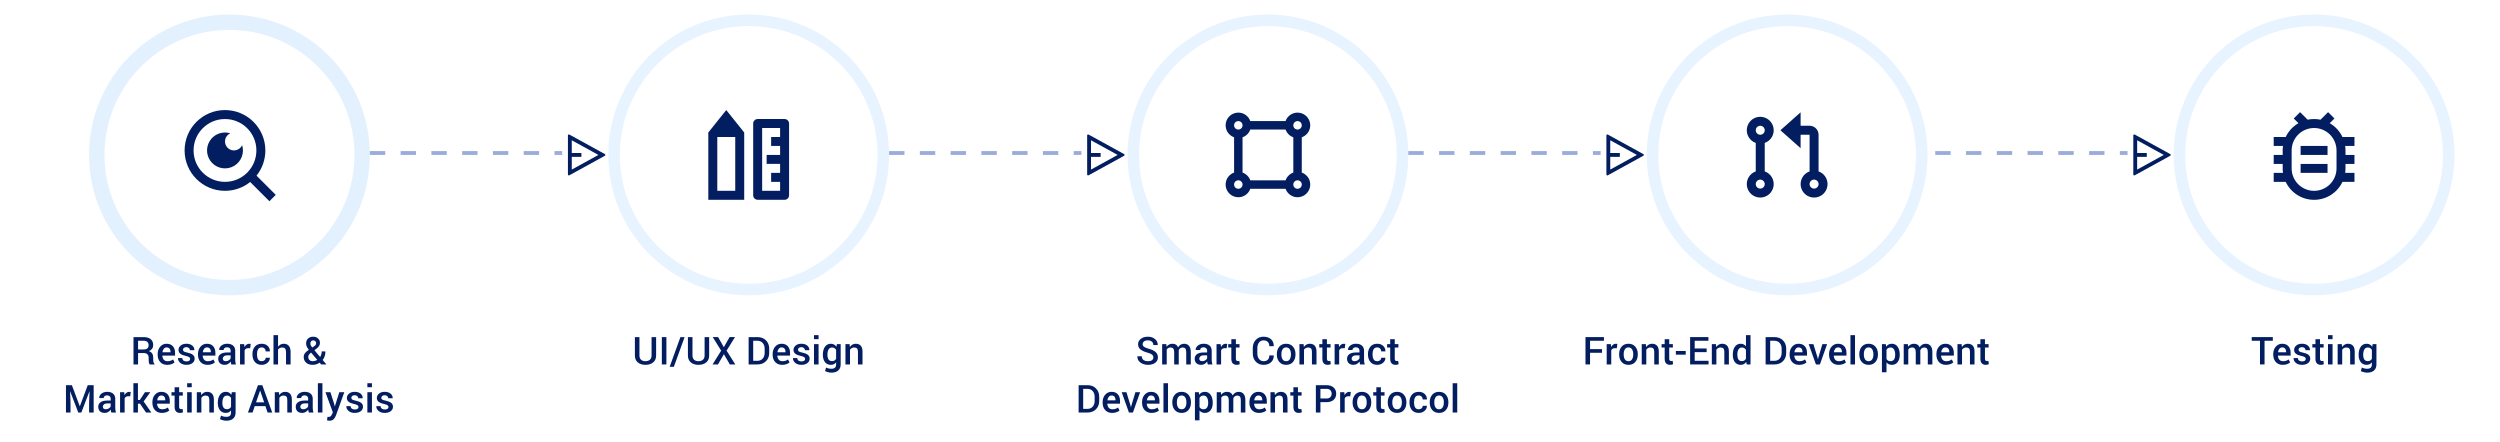 <svg xmlns:dc="http://purl.org/dc/elements/1.1/" xmlns:cc="http://creativecommons.org/ns#" xmlns:rdf="http://www.w3.org/1999/02/22-rdf-syntax-ns#" xmlns:svg="http://www.w3.org/2000/svg" xmlns="http://www.w3.org/2000/svg" xmlns:sodipodi="http://sodipodi.sourceforge.net/DTD/sodipodi-0.dtd" xmlns:inkscape="http://www.inkscape.org/namespaces/inkscape" width="1300" height="230" viewBox="0 0 1300 230" id="svg2" inkscape:version="0.91 r13725" sodipodi:docname="defi-development-process-desktop.svg" style="fill:none"><defs id="defs58"><filter id="filter0_i_388:2235" x="5.5" y="0" width="146" height="150" filterUnits="userSpaceOnUse" style="color-interpolation-filters:sRGB"><feGaussianBlur stdDeviation="4" id="feGaussianBlur69"></feGaussianBlur></filter><filter id="filter1_i_388:2235" x="275.5" y="0" width="146" height="150" filterUnits="userSpaceOnUse" style="color-interpolation-filters:sRGB"><feGaussianBlur stdDeviation="4" id="feGaussianBlur86"></feGaussianBlur></filter><filter id="filter2_i_388:2235" x="545.5" y="0" width="146" height="150" filterUnits="userSpaceOnUse" style="color-interpolation-filters:sRGB"><feGaussianBlur stdDeviation="4" id="feGaussianBlur103"></feGaussianBlur></filter><filter id="filter3_i_388:2235" x="815.5" y="0" width="146" height="150" filterUnits="userSpaceOnUse" style="color-interpolation-filters:sRGB"><feGaussianBlur stdDeviation="4" id="feGaussianBlur120"></feGaussianBlur></filter></defs><g id="g12" style="filter:url(#filter0_i_388:2235)" transform="translate(40.823,7.563)"></g><circle cx="119.323" cy="80.563" r="69" id="circle16" style="stroke:#e3f1fe;stroke-width:8"></circle><rect width="56" height="56" id="rect18" x="91.323" y="52.563" style="fill:#ffffff"></rect><path d="m 133.395,91.336 9.994,9.991 -3.302,3.302 -9.991,-9.994 c -3.718,2.98 -8.342,4.601 -13.106,4.594 -11.592,0 -21,-9.408 -21,-21 0,-11.592 9.408,-21 21,-21 11.592,0 21,9.408 21,21 0.007,4.765 -1.614,9.389 -4.594,13.106 z m -4.681,-1.731 c 2.961,-3.045 4.615,-7.127 4.608,-11.375 0,-9.025 -7.31,-16.333 -16.333,-16.333 -9.025,0 -16.333,7.308 -16.333,16.333 0,9.023 7.308,16.333 16.333,16.333 4.248,0.007 8.33,-1.647 11.375,-4.608 l 0.35,-0.35 z m -8.976,-20.298 c -0.688,0.311 -1.29,0.784 -1.755,1.379 -0.465,0.595 -0.779,1.294 -0.914,2.036 -0.136,0.743 -0.089,1.507 0.136,2.228 0.225,0.721 0.621,1.376 1.155,1.91 0.534,0.534 1.189,0.93 1.91,1.155 0.721,0.225 1.485,0.272 2.228,0.136 0.743,-0.136 1.441,-0.449 2.036,-0.914 0.595,-0.465 1.068,-1.067 1.379,-1.755 0.613,1.992 0.542,4.131 -0.202,6.078 -0.744,1.947 -2.118,3.588 -3.904,4.663 -1.785,1.075 -3.879,1.522 -5.948,1.269 -2.069,-0.253 -3.993,-1.191 -5.467,-2.665 -1.474,-1.474 -2.412,-3.398 -2.665,-5.467 -0.253,-2.069 0.194,-4.162 1.269,-5.948 1.075,-1.785 2.717,-3.159 4.663,-3.904 1.947,-0.744 4.086,-0.815 6.078,-0.202 z" id="path20" inkscape:connector-curvature="0" style="fill:#021d60"></path><line x1="192.323" y1="79.563" x2="292.323" y2="79.563" id="line22" style="stroke:#9aacd9;stroke-width:2;stroke-dasharray:8, 8"></line><path d="m 296.064,69.971 18.462,10.154 c 0.078,0.043 0.144,0.107 0.189,0.184 0.046,0.077 0.07,0.165 0.07,0.254 0,0.089 -0.024,0.177 -0.07,0.254 -0.045,0.077 -0.111,0.141 -0.189,0.184 l -18.462,10.154 c -0.076,0.042 -0.162,0.063 -0.249,0.062 -0.087,-10e-4 -0.172,-0.025 -0.246,-0.07 -0.075,-0.044 -0.137,-0.107 -0.18,-0.183 -0.043,-0.075 -0.066,-0.161 -0.066,-0.248 l 0,-20.308 c 0,-0.087 0.023,-0.172 0.066,-0.248 0.043,-0.075 0.105,-0.138 0.18,-0.183 0.074,-0.044 0.159,-0.068 0.246,-0.07 0.087,-10e-4 0.173,0.02 0.249,0.062 z m 1.259,11.592 0,6.617 13.85,-7.617 -13.85,-7.617 0,6.617 5,0 0,2 -5,0 z" id="path24" inkscape:connector-curvature="0" style="fill:#021d60"></path><circle cx="389.323" cy="80.563" r="70" id="circle30" style="stroke:#e3f1fe;stroke-width:6;stroke-opacity:0.85"></circle><path d="m 372.99,71.23 0,28 9.333,0 0,-28 -9.333,0 z m -4.667,-2.333 9.333,-11.667 9.334,11.667 0,35 -18.667,0 0,-35 z m 37.333,21 0,-4.667 -7,0 0,-4.667 7,0 0,-4.667 -4.666,0 0,-4.667 4.666,0 0,-4.667 -9.333,0 0,32.667 9.333,0 0,-4.667 -4.666,0 0,-4.667 4.666,0 z m -11.666,-28 14,0 c 0.619,0 1.212,0.246 1.65,0.683 0.437,0.438 0.683,1.031 0.683,1.65 l 0,37.333 c 0,0.619 -0.246,1.212 -0.683,1.65 -0.438,0.438 -1.031,0.683 -1.65,0.683 l -14,0 c -0.619,0 -1.213,-0.246 -1.65,-0.683 -0.438,-0.438 -0.684,-1.031 -0.684,-1.65 l 0,-37.333 c 0,-0.619 0.246,-1.212 0.684,-1.65 0.437,-0.438 1.031,-0.683 1.65,-0.683 z" id="path32" inkscape:connector-curvature="0" style="fill:#021d60"></path><line x1="462.323" y1="79.563" x2="562.323" y2="79.563" id="line34" style="stroke:#9aacd9;stroke-width:2;stroke-dasharray:8, 8"></line><path d="m 566.064,69.971 18.462,10.154 c 0.078,0.043 0.144,0.107 0.189,0.184 0.046,0.077 0.07,0.165 0.07,0.254 0,0.089 -0.024,0.177 -0.07,0.254 -0.045,0.077 -0.111,0.141 -0.189,0.184 l -18.462,10.154 c -0.076,0.042 -0.162,0.063 -0.249,0.062 -0.087,-10e-4 -0.172,-0.025 -0.246,-0.07 -0.075,-0.044 -0.137,-0.107 -0.18,-0.183 -0.043,-0.075 -0.066,-0.161 -0.066,-0.248 l 0,-20.308 c 0,-0.087 0.023,-0.172 0.066,-0.248 0.043,-0.075 0.105,-0.138 0.18,-0.183 0.074,-0.044 0.159,-0.068 0.246,-0.07 0.087,-10e-4 0.173,0.02 0.249,0.062 z m 1.259,11.592 0,6.617 13.85,-7.617 -13.85,-7.617 0,6.617 5,0 0,2 -5,0 z" id="path36" inkscape:connector-curvature="0" style="fill:#021d60"></path><circle cx="659.323" cy="80.563" r="70" id="circle42" style="stroke:#e3f1fe;stroke-width:6;stroke-opacity:0.85"></circle><path d="m 936.323,65.396 4.667,0 c 1.238,0 2.425,0.492 3.3,1.367 0.875,0.875 1.367,2.062 1.367,3.3 l 0,19.063 c 1.557,0.55 2.87,1.634 3.706,3.058 0.836,1.425 1.141,3.099 0.862,4.727 -0.279,1.628 -1.125,3.105 -2.388,4.17 -1.263,1.065 -2.862,1.649 -4.514,1.649 -1.651,0 -3.25,-0.584 -4.513,-1.649 -1.263,-1.065 -2.109,-2.542 -2.388,-4.17 -0.279,-1.628 0.026,-3.303 0.862,-4.727 0.836,-1.425 2.149,-2.508 3.706,-3.058 l 0,-19.063 -4.667,0 0,7 -10.5,-9.333 10.5,-9.333 0,7 z m -23.333,8.937 c -1.557,-0.55 -2.87,-1.634 -3.706,-3.059 -0.836,-1.425 -1.141,-3.099 -0.862,-4.727 0.279,-1.628 1.125,-3.105 2.388,-4.17 1.263,-1.065 2.862,-1.649 4.513,-1.649 1.652,0 3.251,0.584 4.514,1.649 1.263,1.065 2.109,2.542 2.388,4.17 0.279,1.628 -0.026,3.303 -0.862,4.727 -0.836,1.425 -2.149,2.508 -3.706,3.059 l 0,14.793 c 1.557,0.55 2.87,1.634 3.706,3.058 0.836,1.425 1.141,3.099 0.862,4.727 -0.279,1.628 -1.125,3.105 -2.388,4.17 -1.263,1.065 -2.862,1.649 -4.514,1.649 -1.651,0 -3.25,-0.584 -4.513,-1.649 -1.263,-1.065 -2.109,-2.542 -2.388,-4.17 -0.279,-1.628 0.026,-3.303 0.862,-4.727 0.836,-1.425 2.149,-2.508 3.706,-3.058 l 0,-14.793 z m 2.333,-4.27 c 0.619,0 1.213,-0.246 1.65,-0.683 0.438,-0.438 0.684,-1.031 0.684,-1.65 0,-0.619 -0.246,-1.212 -0.684,-1.65 -0.437,-0.438 -1.031,-0.683 -1.65,-0.683 -0.618,0 -1.212,0.246 -1.65,0.683 -0.437,0.438 -0.683,1.031 -0.683,1.65 0,0.619 0.246,1.212 0.683,1.65 0.438,0.438 1.032,0.683 1.65,0.683 z m 0,28 c 0.619,0 1.213,-0.246 1.65,-0.683 0.438,-0.438 0.684,-1.031 0.684,-1.65 0,-0.619 -0.246,-1.212 -0.684,-1.65 -0.437,-0.438 -1.031,-0.683 -1.65,-0.683 -0.618,0 -1.212,0.246 -1.65,0.683 -0.437,0.438 -0.683,1.031 -0.683,1.65 0,0.619 0.246,1.212 0.683,1.65 0.438,0.438 1.032,0.683 1.65,0.683 z m 28,0 c 0.619,0 1.213,-0.246 1.65,-0.683 0.438,-0.438 0.684,-1.031 0.684,-1.65 0,-0.619 -0.246,-1.212 -0.684,-1.65 -0.437,-0.438 -1.031,-0.683 -1.65,-0.683 -0.618,0 -1.212,0.246 -1.65,0.683 -0.437,0.438 -0.683,1.031 -0.683,1.65 0,0.619 0.246,1.212 0.683,1.65 0.438,0.438 1.032,0.683 1.65,0.683 z" id="path44" inkscape:connector-curvature="0" style="fill:#021d60"></path><line style="stroke:#9aacd9;stroke-width:2;stroke-dasharray:8, 8" x1="732.323" y1="79.563" x2="832.323" y2="79.563" id="line46"></line><path style="fill:#021d60" inkscape:connector-curvature="0" d="m 836.064,69.971 18.462,10.154 c 0.078,0.043 0.144,0.107 0.189,0.184 0.046,0.077 0.07,0.165 0.07,0.254 0,0.089 -0.024,0.177 -0.07,0.254 -0.045,0.077 -0.111,0.141 -0.189,0.184 l -18.462,10.154 c -0.076,0.042 -0.162,0.063 -0.249,0.062 -0.087,-10e-4 -0.172,-0.025 -0.246,-0.07 -0.075,-0.044 -0.137,-0.107 -0.18,-0.183 -0.043,-0.075 -0.066,-0.161 -0.066,-0.248 l 0,-20.308 c 0,-0.087 0.023,-0.172 0.066,-0.248 0.043,-0.075 0.105,-0.138 0.18,-0.183 0.074,-0.044 0.159,-0.068 0.246,-0.07 0.087,-10e-4 0.173,0.02 0.249,0.062 z m 1.259,11.592 0,6.617 13.85,-7.617 -13.85,-7.617 0,6.617 5,0 0,2 -5,0 z" id="path48"></path><circle style="stroke:#e3f1fe;stroke-width:6;stroke-opacity:0.85" cx="929.323" cy="80.563" r="70" id="circle54"></circle><path inkscape:connector-curvature="0" style="fill:#021d60;fill-opacity:1" d="m 650.15,98.162 c -0.372,1.056 -1.003,2.002 -1.837,2.728 -0.834,0.748 -1.841,1.254 -2.928,1.518 -1.089,0.242 -2.22,0.198 -3.291,-0.11 -1.071,-0.308 -2.048,-0.88 -2.836,-1.672 -0.79,-0.792 -1.364,-1.76 -1.674,-2.838 -0.31,-1.056 -0.343,-2.2 -0.097,-3.278 0.246,-1.1 0.763,-2.112 1.505,-2.926 0.741,-0.836 1.681,-1.474 2.732,-1.848 l 0,-18.347 c -1.052,-0.374 -1.991,-1.012 -2.732,-1.848 -0.741,-0.814 -1.258,-1.826 -1.505,-2.926 -0.246,-1.078 -0.213,-2.222 0.097,-3.278 0.31,-1.078 0.884,-2.046 1.674,-2.838 0.788,-0.792 1.764,-1.364 2.836,-1.672 1.071,-0.308 2.202,-0.352 3.291,-0.11 1.087,0.264 2.094,0.77 2.928,1.518 0.834,0.726 1.465,1.672 1.837,2.728 l 18.347,0 c 0.372,-1.056 1.003,-2.002 1.837,-2.728 0.834,-0.748 1.841,-1.254 2.928,-1.518 1.089,-0.242 2.22,-0.198 3.291,0.11 1.071,0.308 2.048,0.88 2.836,1.672 0.79,0.792 1.364,1.76 1.674,2.838 0.31,1.056 0.343,2.2 0.097,3.278 -0.246,1.1 -0.763,2.112 -1.505,2.926 -0.741,0.836 -1.681,1.474 -2.732,1.848 l 0,18.347 c 1.052,0.374 1.991,1.012 2.732,1.848 0.741,0.814 1.258,1.826 1.505,2.926 0.246,1.078 0.213,2.222 -0.097,3.278 -0.31,1.078 -0.884,2.046 -1.674,2.838 -0.788,0.792 -1.764,1.364 -2.836,1.672 -1.071,0.308 -2.202,0.352 -3.291,0.11 -1.087,-0.264 -2.094,-0.77 -2.928,-1.518 -0.834,-0.726 -1.465,-1.672 -1.837,-2.728 l -18.347,0 z m 0,-4.4 18.347,0 c 0.33,-0.924 0.862,-1.782 1.558,-2.464 0.697,-0.704 1.54,-1.232 2.468,-1.562 l 0,-18.347 c -0.928,-0.33 -1.771,-0.858 -2.468,-1.562 -0.695,-0.682 -1.228,-1.54 -1.558,-2.464 l -18.347,0 c -0.33,0.924 -0.862,1.782 -1.558,2.464 -0.697,0.704 -1.54,1.232 -2.468,1.562 l 0,18.347 c 0.928,0.33 1.771,0.858 2.468,1.562 0.695,0.682 1.228,1.54 1.558,2.464 z m -6.226,-26.398 c 0.583,0 1.144,-0.242 1.555,-0.638 0.414,-0.418 0.645,-0.968 0.645,-1.562 0,-0.594 -0.231,-1.144 -0.645,-1.562 -0.411,-0.396 -0.972,-0.638 -1.555,-0.638 -0.583,0 -1.144,0.242 -1.555,0.638 -0.414,0.418 -0.645,0.968 -0.645,1.562 0,0.594 0.231,1.144 0.645,1.562 0.411,0.396 0.972,0.638 1.555,0.638 z m 30.798,0 c 0.583,0 1.144,-0.242 1.555,-0.638 0.414,-0.418 0.645,-0.968 0.645,-1.562 0,-0.594 -0.231,-1.144 -0.645,-1.562 -0.411,-0.396 -0.972,-0.638 -1.555,-0.638 -0.583,0 -1.144,0.242 -1.555,0.638 -0.414,0.418 -0.645,0.968 -0.645,1.562 0,0.594 0.231,1.144 0.645,1.562 0.411,0.396 0.972,0.638 1.555,0.638 z m 0,30.798 c 0.583,0 1.144,-0.242 1.555,-0.638 0.414,-0.418 0.645,-0.968 0.645,-1.562 0,-0.594 -0.231,-1.144 -0.645,-1.562 -0.411,-0.396 -0.972,-0.638 -1.555,-0.638 -0.583,0 -1.144,0.242 -1.555,0.638 -0.414,0.418 -0.645,0.968 -0.645,1.562 0,0.594 0.231,1.144 0.645,1.562 0.411,0.396 0.972,0.638 1.555,0.638 z m -30.798,0 c 0.583,0 1.144,-0.242 1.555,-0.638 0.414,-0.418 0.645,-0.968 0.645,-1.562 0,-0.594 -0.231,-1.144 -0.645,-1.562 -0.411,-0.396 -0.972,-0.638 -1.555,-0.638 -0.583,0 -1.144,0.242 -1.555,0.638 -0.414,0.418 -0.645,0.968 -0.645,1.562 0,0.594 0.231,1.144 0.645,1.562 0.411,0.396 0.972,0.638 1.555,0.638 z" id="path2180"></path><line style="stroke:#9aacd9;stroke-width:2;stroke-dasharray:8, 8" id="line4209" y2="79.563" x2="1106.323" y1="79.563" x1="1006.323"></line><path style="fill:#021d60" inkscape:connector-curvature="0" id="path4211" d="m 1110.064,69.971 18.462,10.154 c 0.078,0.043 0.144,0.107 0.189,0.184 0.046,0.077 0.07,0.165 0.07,0.254 0,0.089 -0.024,0.177 -0.07,0.254 -0.045,0.077 -0.111,0.141 -0.189,0.184 l -18.462,10.154 c -0.076,0.042 -0.162,0.063 -0.249,0.062 -0.087,-10e-4 -0.172,-0.025 -0.246,-0.07 -0.075,-0.044 -0.137,-0.107 -0.18,-0.183 -0.043,-0.075 -0.066,-0.161 -0.066,-0.248 l 0,-20.308 c 0,-0.087 0.023,-0.172 0.066,-0.248 0.043,-0.075 0.105,-0.138 0.18,-0.183 0.074,-0.044 0.159,-0.068 0.246,-0.07 0.087,-10e-4 0.173,0.02 0.249,0.062 z m 1.259,11.592 0,6.617 13.85,-7.617 -13.85,-7.617 0,6.617 5,0 0,2 -5,0 z"></path><circle style="stroke:#e3f1fe;stroke-width:6;stroke-opacity:0.85" id="circle4213" r="70" cy="80.563" cx="1203.323"></circle><path style="fill:#021d60" inkscape:connector-curvature="0" id="path4215" d="m 1199.968,62.241 c 2.213,-0.463 4.497,-0.463 6.71,0 l 3.927,-3.929 3.302,3.302 -2.45,2.45 c 2.885,1.661 5.196,4.16 6.627,7.166 l 6.239,0 0,4.667 -4.83,0 c 0.107,0.763 0.163,1.54 0.163,2.333 l 0,2.333 4.667,0 0,4.667 -4.667,0 0,2.333 c 0,0.793 -0.056,1.57 -0.163,2.333 l 4.83,0 0,4.667 -6.239,0 c -1.324,2.795 -3.414,5.156 -6.027,6.809 -2.613,1.653 -5.642,2.531 -8.734,2.531 -3.092,0 -6.121,-0.878 -8.734,-2.531 -2.613,-1.653 -4.703,-4.015 -6.027,-6.809 l -6.239,0 0,-4.667 4.83,0 c -0.11,-0.773 -0.164,-1.553 -0.163,-2.333 l 0,-2.333 -4.667,0 0,-4.667 4.667,0 0,-2.333 c 0,-0.793 0.056,-1.57 0.163,-2.333 l -4.83,0 0,-4.667 6.239,0 c 1.431,-3.006 3.742,-5.507 6.627,-7.168 l -2.45,-2.45 3.304,-3.297 3.927,3.929 0,-0.002 z m 3.355,4.321 c -3.094,0 -6.062,1.229 -8.25,3.417 -2.188,2.188 -3.417,5.155 -3.417,8.25 l 0,9.333 c 0,3.094 1.229,6.062 3.417,8.25 2.188,2.188 5.156,3.417 8.25,3.417 3.094,0 6.062,-1.229 8.25,-3.417 2.188,-2.188 3.417,-5.155 3.417,-8.25 l 0,-9.333 c 0,-3.094 -1.229,-6.062 -3.417,-8.25 -2.188,-2.188 -5.156,-3.417 -8.25,-3.417 z m -7,18.667 14,0 0,4.667 -14,0 0,-4.667 z m 0,-9.333 14,0 0,4.667 -14,0 0,-4.667 z"></path><g style="font-style:normal;font-weight:normal;font-size:40px;line-height:125%;font-family:sans-serif;letter-spacing:0px;word-spacing:0px;fill:#021d60;fill-opacity:1;stroke:none;stroke-width:1px;stroke-linecap:butt;stroke-linejoin:miter;stroke-opacity:1" id="text3456"><path d="m 71.794,183.612 0,5.898 -2.373,0 0,-14.219 5.254,0 q 2.383,0 3.682,1.074 1.299,1.074 1.299,3.066 0,1.104 -0.576,1.904 -0.566,0.791 -1.66,1.27 1.201,0.381 1.729,1.25 0.527,0.859 0.527,2.119 l 0,1.182 q 0,0.625 0.156,1.221 0.156,0.596 0.527,0.908 l 0,0.225 -2.441,0 q -0.391,-0.322 -0.508,-1.016 -0.107,-0.693 -0.107,-1.357 l 0,-1.143 q 0,-1.094 -0.625,-1.738 -0.625,-0.645 -1.719,-0.645 l -3.164,0 z m 0,-1.904 2.754,0 q 1.426,0 2.08,-0.547 0.654,-0.547 0.654,-1.67 0,-1.074 -0.645,-1.68 -0.645,-0.615 -1.963,-0.615 l -2.881,0 0,4.512 z" style="font-style:normal;font-variant:normal;font-weight:500;font-stretch:normal;font-size:20px;font-family:Roboto;-inkscape-font-specification:'Roboto Medium';text-align:center;text-anchor:middle;fill:#021d60;fill-opacity:1" id="path4715"></path><path d="m 86.892,189.716 q -2.246,0 -3.584,-1.465 -1.328,-1.475 -1.328,-3.779 l 0,-0.391 q 0,-2.305 1.318,-3.818 1.328,-1.523 3.32,-1.514 2.139,0 3.271,1.299 1.143,1.289 1.143,3.467 l 0,1.396 -6.592,0 -0.02,0.049 q 0.059,1.26 0.732,2.061 0.684,0.801 1.885,0.801 0.957,0 1.641,-0.234 0.684,-0.234 1.318,-0.674 l 0.762,1.553 q -0.596,0.527 -1.582,0.889 -0.986,0.361 -2.285,0.361 z m -0.273,-9.062 q -0.879,0 -1.445,0.703 -0.566,0.693 -0.703,1.768 l 0.02,0.049 4.189,0 0,-0.244 q 0,-1.006 -0.518,-1.641 -0.508,-0.635 -1.543,-0.635 z" style="font-style:normal;font-variant:normal;font-weight:500;font-stretch:normal;font-size:20px;font-family:Roboto;-inkscape-font-specification:'Roboto Medium';text-align:center;text-anchor:middle;fill:#021d60;fill-opacity:1" id="path4717"></path><path d="m 98.884,186.64 q 0,-0.547 -0.469,-0.908 -0.469,-0.361 -1.748,-0.635 -1.895,-0.4 -2.871,-1.133 -0.967,-0.742 -0.967,-2.012 0,-1.328 1.123,-2.266 1.123,-0.938 2.959,-0.938 1.934,0 3.066,0.957 1.143,0.947 1.094,2.354 l -0.019,0.059 -2.275,0 q 0,-0.654 -0.498,-1.123 -0.498,-0.469 -1.367,-0.469 -0.859,0 -1.309,0.391 -0.449,0.381 -0.449,0.938 0,0.557 0.42,0.889 0.43,0.322 1.729,0.576 1.992,0.41 2.949,1.162 0.967,0.742 0.967,2.031 0,1.426 -1.182,2.314 -1.172,0.889 -3.096,0.889 -2.061,0 -3.252,-1.055 -1.191,-1.055 -1.133,-2.422 l 0.02,-0.059 2.207,0 q 0.039,0.918 0.664,1.338 0.625,0.42 1.523,0.42 0.918,0 1.416,-0.352 0.498,-0.352 0.498,-0.947 z" style="font-style:normal;font-variant:normal;font-weight:500;font-stretch:normal;font-size:20px;font-family:Roboto;-inkscape-font-specification:'Roboto Medium';text-align:center;text-anchor:middle;fill:#021d60;fill-opacity:1" id="path4719"></path><path d="m 107.868,189.716 q -2.246,0 -3.584,-1.465 -1.328,-1.475 -1.328,-3.779 l 0,-0.391 q 0,-2.305 1.318,-3.818 1.328,-1.523 3.32,-1.514 2.139,0 3.271,1.299 1.143,1.289 1.143,3.467 l 0,1.396 -6.592,0 -0.019,0.049 q 0.059,1.26 0.732,2.061 0.684,0.801 1.885,0.801 0.957,0 1.641,-0.234 0.684,-0.234 1.318,-0.674 l 0.762,1.553 q -0.596,0.527 -1.582,0.889 -0.986,0.361 -2.285,0.361 z m -0.273,-9.062 q -0.879,0 -1.445,0.703 -0.566,0.693 -0.703,1.768 l 0.019,0.049 4.189,0 0,-0.244 q 0,-1.006 -0.518,-1.641 -0.508,-0.635 -1.543,-0.635 z" style="font-style:normal;font-variant:normal;font-weight:500;font-stretch:normal;font-size:20px;font-family:Roboto;-inkscape-font-specification:'Roboto Medium';text-align:center;text-anchor:middle;fill:#021d60;fill-opacity:1" id="path4721"></path><path d="m 120.281,189.511 q -0.127,-0.4 -0.215,-0.781 -0.078,-0.381 -0.107,-0.762 -0.488,0.742 -1.289,1.25 -0.791,0.498 -1.777,0.498 -1.65,0 -2.539,-0.85 -0.879,-0.85 -0.879,-2.334 0,-1.533 1.211,-2.383 1.211,-0.859 3.408,-0.859 l 1.846,0 0,-0.928 q 0,-0.83 -0.488,-1.299 -0.488,-0.469 -1.396,-0.469 -0.811,0 -1.289,0.391 -0.479,0.391 -0.479,1.006 l -2.285,0 -0.01,-0.059 q -0.068,-1.25 1.113,-2.217 1.191,-0.967 3.096,-0.967 1.846,0 2.979,0.938 1.133,0.938 1.133,2.695 l 0,4.697 q 0,0.654 0.088,1.26 0.088,0.596 0.283,1.172 l -2.402,0 z m -2.91,-1.699 q 0.898,0 1.611,-0.449 0.723,-0.449 0.957,-1.025 l 0,-1.562 -1.885,0 q -1.035,0 -1.621,0.518 -0.586,0.508 -0.586,1.201 0,0.605 0.391,0.967 0.4,0.352 1.133,0.352 z" style="font-style:normal;font-variant:normal;font-weight:500;font-stretch:normal;font-size:20px;font-family:Roboto;-inkscape-font-specification:'Roboto Medium';text-align:center;text-anchor:middle;fill:#021d60;fill-opacity:1" id="path4723"></path><path d="m 130.085,181.083 -1.016,-0.039 q -0.693,0 -1.162,0.293 -0.459,0.293 -0.713,0.83 l 0,7.344 -2.373,0 0,-10.566 2.168,0 0.156,1.533 q 0.4,-0.811 1.025,-1.27 0.635,-0.459 1.455,-0.459 0.215,0 0.4,0.039 0.186,0.029 0.342,0.078 l -0.283,2.217 z" style="font-style:normal;font-variant:normal;font-weight:500;font-stretch:normal;font-size:20px;font-family:Roboto;-inkscape-font-specification:'Roboto Medium';text-align:center;text-anchor:middle;fill:#021d60;fill-opacity:1" id="path4725"></path><path d="m 136.101,187.821 q 0.869,0 1.465,-0.508 0.596,-0.518 0.596,-1.289 l 2.148,0 0.019,0.059 q 0.049,1.484 -1.211,2.559 -1.25,1.074 -3.018,1.074 -2.334,0 -3.584,-1.504 -1.24,-1.504 -1.24,-3.809 l 0,-0.342 q 0,-2.295 1.24,-3.799 1.25,-1.514 3.584,-1.514 1.904,0 3.086,1.113 1.191,1.104 1.152,2.812 l -0.019,0.059 -2.158,0 q 0,-0.869 -0.576,-1.475 -0.566,-0.605 -1.484,-0.605 -1.338,0 -1.895,0.977 -0.557,0.967 -0.557,2.432 l 0,0.342 q 0,1.494 0.557,2.461 0.557,0.957 1.895,0.957 z" style="font-style:normal;font-variant:normal;font-weight:500;font-stretch:normal;font-size:20px;font-family:Roboto;-inkscape-font-specification:'Roboto Medium';text-align:center;text-anchor:middle;fill:#021d60;fill-opacity:1" id="path4727"></path><path d="m 144.587,180.312 q 0.527,-0.742 1.279,-1.152 0.762,-0.41 1.68,-0.41 1.68,0 2.617,1.064 0.947,1.055 0.947,3.262 l 0,6.436 -2.373,0 0,-6.455 q 0,-1.25 -0.498,-1.807 -0.498,-0.557 -1.494,-0.557 -0.693,0 -1.25,0.293 -0.547,0.283 -0.908,0.791 l 0,7.734 -2.373,0 0,-15.234 2.373,0 0,6.035 z" style="font-style:normal;font-variant:normal;font-weight:500;font-stretch:normal;font-size:20px;font-family:Roboto;-inkscape-font-specification:'Roboto Medium';text-align:center;text-anchor:middle;fill:#021d60;fill-opacity:1" id="path4729"></path><path d="m 157.927,185.673 q 0,-1.172 0.664,-2.031 0.664,-0.869 1.992,-1.748 -0.713,-0.928 -1.064,-1.68 -0.352,-0.752 -0.352,-1.533 0,-1.67 1.006,-2.627 1.006,-0.967 2.715,-0.967 1.553,0 2.52,0.938 0.977,0.928 0.977,2.246 0,0.957 -0.508,1.709 -0.498,0.742 -1.416,1.416 l -0.977,0.703 2.979,3.535 q 0.391,-0.615 0.605,-1.348 0.225,-0.732 0.225,-1.553 l 1.924,0 q 0,1.338 -0.361,2.461 -0.352,1.123 -1.074,2.002 l 1.914,2.266 -0.019,0.049 -2.676,0 -0.791,-0.928 q -0.801,0.557 -1.719,0.85 -0.908,0.283 -1.924,0.283 -2.119,0 -3.379,-1.123 -1.26,-1.123 -1.26,-2.92 z m 4.707,2.148 q 0.605,0 1.201,-0.176 0.596,-0.176 1.133,-0.518 l -3.203,-3.779 -0.293,0.215 q -0.703,0.547 -0.938,1.055 -0.234,0.508 -0.234,0.977 0,0.977 0.615,1.602 0.615,0.625 1.719,0.625 z m -1.24,-9.17 q 0,0.469 0.234,0.967 0.244,0.498 0.713,1.104 l 1.113,-0.742 q 0.557,-0.361 0.742,-0.752 0.195,-0.4 0.195,-0.879 0,-0.527 -0.42,-0.938 -0.41,-0.42 -1.084,-0.42 -0.723,0 -1.113,0.479 -0.381,0.479 -0.381,1.182 z" style="font-style:normal;font-variant:normal;font-weight:500;font-stretch:normal;font-size:20px;font-family:Roboto;-inkscape-font-specification:'Roboto Medium';text-align:center;text-anchor:middle;fill:#021d60;fill-opacity:1" id="path4731"></path><path d="m 37.38,200.292 4.092,10.938 0.059,0 4.102,-10.938 3.076,0 0,14.219 -2.373,0 0,-4.844 0.234,-6.162 -0.059,-0.01 -4.219,11.016 -1.592,0 -4.199,-10.986 -0.059,0.01 0.234,6.133 0,4.844 -2.373,0 0,-14.219 3.076,0 z" style="font-style:normal;font-variant:normal;font-weight:500;font-stretch:normal;font-size:20px;font-family:Roboto;-inkscape-font-specification:'Roboto Medium';text-align:center;text-anchor:middle;fill:#021d60;fill-opacity:1" id="path4733"></path><path d="m 57.898,214.511 q -0.127,-0.4 -0.215,-0.781 -0.078,-0.381 -0.107,-0.762 -0.488,0.742 -1.289,1.25 -0.791,0.498 -1.777,0.498 -1.65,0 -2.539,-0.85 -0.879,-0.85 -0.879,-2.334 0,-1.533 1.211,-2.383 1.211,-0.859 3.408,-0.859 l 1.846,0 0,-0.928 q 0,-0.83 -0.488,-1.299 -0.488,-0.469 -1.396,-0.469 -0.811,0 -1.289,0.391 -0.479,0.391 -0.479,1.006 l -2.285,0 -0.01,-0.059 q -0.068,-1.25 1.113,-2.217 1.191,-0.967 3.096,-0.967 1.846,0 2.979,0.938 1.133,0.938 1.133,2.695 l 0,4.697 q 0,0.654 0.088,1.26 0.088,0.596 0.283,1.172 l -2.402,0 z m -2.91,-1.699 q 0.898,0 1.611,-0.449 0.723,-0.449 0.957,-1.025 l 0,-1.562 -1.885,0 q -1.035,0 -1.621,0.518 -0.586,0.508 -0.586,1.201 0,0.605 0.391,0.967 0.4,0.352 1.133,0.352 z" style="font-style:normal;font-variant:normal;font-weight:500;font-stretch:normal;font-size:20px;font-family:Roboto;-inkscape-font-specification:'Roboto Medium';text-align:center;text-anchor:middle;fill:#021d60;fill-opacity:1" id="path4735"></path><path d="m 67.702,206.083 -1.016,-0.039 q -0.693,0 -1.162,0.293 -0.459,0.293 -0.713,0.83 l 0,7.344 -2.373,0 0,-10.566 2.168,0 0.156,1.533 q 0.4,-0.811 1.025,-1.27 0.635,-0.459 1.455,-0.459 0.215,0 0.4,0.039 0.186,0.029 0.342,0.078 l -0.283,2.217 z" style="font-style:normal;font-variant:normal;font-weight:500;font-stretch:normal;font-size:20px;font-family:Roboto;-inkscape-font-specification:'Roboto Medium';text-align:center;text-anchor:middle;fill:#021d60;fill-opacity:1" id="path4737"></path><path d="m 72.79,209.892 -1.064,0 0,4.619 -2.363,0 0,-15.234 2.363,0 0,8.711 0.986,0 2.666,-4.043 2.793,0 -3.486,4.805 4.004,5.762 -2.754,0 -3.145,-4.619 z" style="font-style:normal;font-variant:normal;font-weight:500;font-stretch:normal;font-size:20px;font-family:Roboto;-inkscape-font-specification:'Roboto Medium';text-align:center;text-anchor:middle;fill:#021d60;fill-opacity:1" id="path4739"></path><path d="m 84.157,214.716 q -2.246,0 -3.584,-1.465 -1.328,-1.475 -1.328,-3.779 l 0,-0.391 q 0,-2.305 1.318,-3.818 1.328,-1.523 3.32,-1.514 2.139,0 3.271,1.299 1.143,1.289 1.143,3.467 l 0,1.396 -6.592,0 -0.02,0.049 q 0.059,1.26 0.732,2.061 0.684,0.801 1.885,0.801 0.957,0 1.641,-0.234 0.684,-0.234 1.318,-0.674 l 0.762,1.553 q -0.596,0.527 -1.582,0.889 -0.986,0.361 -2.285,0.361 z m -0.273,-9.062 q -0.879,0 -1.445,0.703 -0.566,0.693 -0.703,1.768 l 0.02,0.049 4.189,0 0,-0.244 q 0,-1.006 -0.518,-1.641 -0.508,-0.635 -1.543,-0.635 z" style="font-style:normal;font-variant:normal;font-weight:500;font-stretch:normal;font-size:20px;font-family:Roboto;-inkscape-font-specification:'Roboto Medium';text-align:center;text-anchor:middle;fill:#021d60;fill-opacity:1" id="path4741"></path><path d="m 93.161,201.376 0,2.568 1.895,0 0,1.758 -1.895,0 0,5.84 q 0,0.654 0.283,0.938 0.283,0.273 0.752,0.273 0.195,0 0.381,-0.029 0.186,-0.039 0.352,-0.098 l 0.254,1.738 q -0.303,0.166 -0.723,0.254 -0.42,0.098 -0.869,0.098 -1.309,0 -2.051,-0.762 -0.742,-0.771 -0.742,-2.412 l 0,-5.84 -1.611,0 0,-1.758 1.611,0 0,-2.568 2.363,0 z" style="font-style:normal;font-variant:normal;font-weight:500;font-stretch:normal;font-size:20px;font-family:Roboto;-inkscape-font-specification:'Roboto Medium';text-align:center;text-anchor:middle;fill:#021d60;fill-opacity:1" id="path4743"></path><path d="m 99.695,214.511 -2.373,0 0,-10.566 2.373,0 0,10.566 z m 0,-13.154 -2.373,0 0,-2.08 2.373,0 0,2.08 z" style="font-style:normal;font-variant:normal;font-weight:500;font-stretch:normal;font-size:20px;font-family:Roboto;-inkscape-font-specification:'Roboto Medium';text-align:center;text-anchor:middle;fill:#021d60;fill-opacity:1" id="path4745"></path><path d="m 104.509,203.944 0.137,1.523 q 0.518,-0.811 1.299,-1.26 0.791,-0.459 1.777,-0.459 1.65,0 2.568,1.006 0.928,0.996 0.928,3.115 l 0,6.641 -2.373,0 0,-6.621 q 0,-1.191 -0.498,-1.689 -0.488,-0.508 -1.494,-0.508 -0.693,0 -1.24,0.312 -0.547,0.303 -0.898,0.84 l 0,7.666 -2.373,0 0,-10.566 2.168,0 z" style="font-style:normal;font-variant:normal;font-weight:500;font-stretch:normal;font-size:20px;font-family:Roboto;-inkscape-font-specification:'Roboto Medium';text-align:center;text-anchor:middle;fill:#021d60;fill-opacity:1" id="path4747"></path><path d="m 113.259,209.374 q 0,-2.52 1.104,-4.072 1.104,-1.553 3.066,-1.553 0.947,0 1.66,0.41 0.723,0.4 1.221,1.162 l 0.234,-1.377 1.973,0 0,10.566 q 0,2.041 -1.26,3.154 -1.26,1.113 -3.574,1.113 -0.771,0 -1.67,-0.225 -0.889,-0.215 -1.611,-0.576 l 0.508,-1.865 q 0.586,0.303 1.289,0.469 0.713,0.176 1.465,0.176 1.289,0 1.885,-0.557 0.596,-0.547 0.596,-1.689 l 0,-1.084 q -0.498,0.635 -1.182,0.967 -0.674,0.322 -1.553,0.322 -1.943,0 -3.047,-1.416 -1.104,-1.416 -1.104,-3.721 l 0,-0.205 z m 2.373,0.205 q 0,1.455 0.576,2.334 0.586,0.869 1.807,0.869 0.762,0 1.279,-0.312 0.527,-0.322 0.85,-0.918 l 0,-4.629 q -0.332,-0.576 -0.859,-0.898 -0.518,-0.332 -1.25,-0.332 -1.221,0 -1.816,1.025 -0.586,1.025 -0.586,2.656 l 0,0.205 z" style="font-style:normal;font-variant:normal;font-weight:500;font-stretch:normal;font-size:20px;font-family:Roboto;-inkscape-font-specification:'Roboto Medium';text-align:center;text-anchor:middle;fill:#021d60;fill-opacity:1" id="path4749"></path><path d="m 138.025,211.191 -5.566,0 -1.133,3.32 -2.402,0 5.225,-14.219 2.246,0 5.166,14.219 -2.412,0 -1.123,-3.32 z m -4.883,-1.982 4.209,0 -2.061,-6.074 -0.059,0 -2.09,6.074 z" style="font-style:normal;font-variant:normal;font-weight:500;font-stretch:normal;font-size:20px;font-family:Roboto;-inkscape-font-specification:'Roboto Medium';text-align:center;text-anchor:middle;fill:#021d60;fill-opacity:1" id="path4751"></path><path d="m 145.056,203.944 0.137,1.523 q 0.518,-0.811 1.299,-1.26 0.791,-0.459 1.777,-0.459 1.65,0 2.568,1.006 0.928,0.996 0.928,3.115 l 0,6.641 -2.373,0 0,-6.621 q 0,-1.191 -0.498,-1.689 -0.488,-0.508 -1.494,-0.508 -0.693,0 -1.24,0.312 -0.547,0.303 -0.898,0.84 l 0,7.666 -2.373,0 0,-10.566 2.168,0 z" style="font-style:normal;font-variant:normal;font-weight:500;font-stretch:normal;font-size:20px;font-family:Roboto;-inkscape-font-specification:'Roboto Medium';text-align:center;text-anchor:middle;fill:#021d60;fill-opacity:1" id="path4753"></path><path d="m 160.593,214.511 q -0.127,-0.4 -0.215,-0.781 -0.078,-0.381 -0.107,-0.762 -0.488,0.742 -1.289,1.25 -0.791,0.498 -1.777,0.498 -1.65,0 -2.539,-0.85 -0.879,-0.85 -0.879,-2.334 0,-1.533 1.211,-2.383 1.211,-0.859 3.408,-0.859 l 1.846,0 0,-0.928 q 0,-0.83 -0.488,-1.299 -0.488,-0.469 -1.396,-0.469 -0.811,0 -1.289,0.391 -0.479,0.391 -0.479,1.006 l -2.285,0 -0.01,-0.059 q -0.068,-1.25 1.113,-2.217 1.191,-0.967 3.096,-0.967 1.846,0 2.979,0.938 1.133,0.938 1.133,2.695 l 0,4.697 q 0,0.654 0.088,1.26 0.088,0.596 0.283,1.172 l -2.402,0 z m -2.91,-1.699 q 0.898,0 1.611,-0.449 0.723,-0.449 0.957,-1.025 l 0,-1.562 -1.885,0 q -1.035,0 -1.621,0.518 -0.586,0.508 -0.586,1.201 0,0.605 0.391,0.967 0.4,0.352 1.133,0.352 z" style="font-style:normal;font-variant:normal;font-weight:500;font-stretch:normal;font-size:20px;font-family:Roboto;-inkscape-font-specification:'Roboto Medium';text-align:center;text-anchor:middle;fill:#021d60;fill-opacity:1" id="path4755"></path><path d="m 167.663,214.511 -2.373,0 0,-15.234 2.373,0 0,15.234 z" style="font-style:normal;font-variant:normal;font-weight:500;font-stretch:normal;font-size:20px;font-family:Roboto;-inkscape-font-specification:'Roboto Medium';text-align:center;text-anchor:middle;fill:#021d60;fill-opacity:1" id="path4757"></path><path d="m 173.835,210.273 0.234,1.055 0.059,0 2.314,-7.383 2.598,0 -4.375,12.168 q -0.42,1.104 -1.182,1.885 -0.762,0.781 -2.158,0.781 -0.293,0 -0.635,-0.059 -0.332,-0.059 -0.645,-0.137 l 0.264,-1.836 q 0.127,0.01 0.361,0.029 0.234,0.019 0.352,0.019 0.645,0 1.025,-0.439 0.391,-0.439 0.635,-1.016 l 0.391,-0.957 -3.838,-10.439 2.588,0 2.012,6.328 z" style="font-style:normal;font-variant:normal;font-weight:500;font-stretch:normal;font-size:20px;font-family:Roboto;-inkscape-font-specification:'Roboto Medium';text-align:center;text-anchor:middle;fill:#021d60;fill-opacity:1" id="path4759"></path><path d="m 186.423,211.64 q 0,-0.547 -0.469,-0.908 -0.469,-0.361 -1.748,-0.635 -1.895,-0.4 -2.871,-1.133 -0.967,-0.742 -0.967,-2.012 0,-1.328 1.123,-2.266 1.123,-0.938 2.959,-0.938 1.934,0 3.066,0.957 1.143,0.947 1.094,2.354 l -0.019,0.059 -2.275,0 q 0,-0.654 -0.498,-1.123 -0.498,-0.469 -1.367,-0.469 -0.859,0 -1.309,0.391 -0.449,0.381 -0.449,0.938 0,0.557 0.42,0.889 0.43,0.322 1.729,0.576 1.992,0.41 2.949,1.162 0.967,0.742 0.967,2.031 0,1.426 -1.182,2.314 -1.172,0.889 -3.096,0.889 -2.061,0 -3.252,-1.055 -1.191,-1.055 -1.133,-2.422 l 0.019,-0.059 2.207,0 q 0.039,0.918 0.664,1.338 0.625,0.42 1.523,0.42 0.918,0 1.416,-0.352 0.498,-0.352 0.498,-0.947 z" style="font-style:normal;font-variant:normal;font-weight:500;font-stretch:normal;font-size:20px;font-family:Roboto;-inkscape-font-specification:'Roboto Medium';text-align:center;text-anchor:middle;fill:#021d60;fill-opacity:1" id="path4761"></path><path d="m 193.406,214.511 -2.373,0 0,-10.566 2.373,0 0,10.566 z m 0,-13.154 -2.373,0 0,-2.08 2.373,0 0,2.08 z" style="font-style:normal;font-variant:normal;font-weight:500;font-stretch:normal;font-size:20px;font-family:Roboto;-inkscape-font-specification:'Roboto Medium';text-align:center;text-anchor:middle;fill:#021d60;fill-opacity:1" id="path4763"></path><path d="m 202.009,211.64 q 0,-0.547 -0.469,-0.908 -0.469,-0.361 -1.748,-0.635 -1.895,-0.4 -2.871,-1.133 -0.967,-0.742 -0.967,-2.012 0,-1.328 1.123,-2.266 1.123,-0.938 2.959,-0.938 1.934,0 3.066,0.957 1.143,0.947 1.094,2.354 l -0.019,0.059 -2.275,0 q 0,-0.654 -0.498,-1.123 -0.498,-0.469 -1.367,-0.469 -0.859,0 -1.309,0.391 -0.449,0.381 -0.449,0.938 0,0.557 0.42,0.889 0.43,0.322 1.729,0.576 1.992,0.41 2.949,1.162 0.967,0.742 0.967,2.031 0,1.426 -1.182,2.314 -1.172,0.889 -3.096,0.889 -2.061,0 -3.252,-1.055 -1.191,-1.055 -1.133,-2.422 l 0.019,-0.059 2.207,0 q 0.039,0.918 0.664,1.338 0.625,0.42 1.523,0.42 0.918,0 1.416,-0.352 0.498,-0.352 0.498,-0.947 z" style="font-style:normal;font-variant:normal;font-weight:500;font-stretch:normal;font-size:20px;font-family:Roboto;-inkscape-font-specification:'Roboto Medium';text-align:center;text-anchor:middle;fill:#021d60;fill-opacity:1" id="path4765"></path></g><g style="font-style:normal;font-weight:normal;font-size:40px;line-height:125%;font-family:sans-serif;letter-spacing:0px;word-spacing:0px;fill:#021d60;fill-opacity:1;stroke:none;stroke-width:1px;stroke-linecap:butt;stroke-linejoin:miter;stroke-opacity:1" id="text4436"><path d="m 341.184,175.292 0,9.531 q 0,2.363 -1.543,3.633 -1.543,1.26 -4.033,1.26 -2.441,0 -3.955,-1.27 -1.514,-1.27 -1.514,-3.623 l 0,-9.531 2.373,0 0,9.531 q 0,1.494 0.84,2.246 0.84,0.752 2.256,0.752 1.465,0 2.334,-0.752 0.869,-0.752 0.869,-2.246 l 0,-9.531 2.373,0 z" style="font-style:normal;font-variant:normal;font-weight:500;font-stretch:normal;font-size:20px;font-family:Roboto;-inkscape-font-specification:'Roboto Medium';text-align:center;text-anchor:middle;fill:#021d60;fill-opacity:1" id="path4692"></path><path d="m 346.526,189.511 -2.373,0 0,-14.219 2.373,0 0,14.219 z" style="font-style:normal;font-variant:normal;font-weight:500;font-stretch:normal;font-size:20px;font-family:Roboto;-inkscape-font-specification:'Roboto Medium';text-align:center;text-anchor:middle;fill:#021d60;fill-opacity:1" id="path4694"></path><path d="m 350.403,190.732 -2.178,0 5.596,-15.439 2.178,0 -5.596,15.439 z" style="font-style:normal;font-variant:normal;font-weight:500;font-stretch:normal;font-size:20px;font-family:Roboto;-inkscape-font-specification:'Roboto Medium';text-align:center;text-anchor:middle;fill:#021d60;fill-opacity:1" id="path4696"></path><path d="m 368.762,175.292 0,9.531 q 0,2.363 -1.543,3.633 -1.543,1.26 -4.033,1.26 -2.441,0 -3.955,-1.27 -1.514,-1.27 -1.514,-3.623 l 0,-9.531 2.373,0 0,9.531 q 0,1.494 0.84,2.246 0.84,0.752 2.256,0.752 1.465,0 2.334,-0.752 0.869,-0.752 0.869,-2.246 l 0,-9.531 2.373,0 z" style="font-style:normal;font-variant:normal;font-weight:500;font-stretch:normal;font-size:20px;font-family:Roboto;-inkscape-font-specification:'Roboto Medium';text-align:center;text-anchor:middle;fill:#021d60;fill-opacity:1" id="path4698"></path><path d="m 376.389,180.546 2.998,-5.254 2.812,0 -4.375,7.051 4.541,7.168 -2.852,0 -3.086,-5.342 -3.086,5.342 -2.812,0 4.473,-7.168 -4.375,-7.051 2.793,0 2.969,5.254 z" style="font-style:normal;font-variant:normal;font-weight:500;font-stretch:normal;font-size:20px;font-family:Roboto;-inkscape-font-specification:'Roboto Medium';text-align:center;text-anchor:middle;fill:#021d60;fill-opacity:1" id="path4700"></path><path d="m 389.289,189.511 0,-14.219 4.609,0 q 2.705,0 4.395,1.689 1.699,1.689 1.699,4.346 l 0,2.158 q 0,2.666 -1.699,4.346 -1.689,1.68 -4.395,1.68 l -4.609,0 z m 2.373,-12.314 0,10.42 2.168,0 q 1.768,0 2.773,-1.152 1.016,-1.152 1.016,-2.979 l 0,-2.178 q 0,-1.807 -1.016,-2.959 -1.006,-1.152 -2.773,-1.152 l -2.168,0 z" style="font-style:normal;font-variant:normal;font-weight:500;font-stretch:normal;font-size:20px;font-family:Roboto;-inkscape-font-specification:'Roboto Medium';text-align:center;text-anchor:middle;fill:#021d60;fill-opacity:1" id="path4702"></path><path d="m 406.682,189.716 q -2.246,0 -3.584,-1.465 -1.328,-1.475 -1.328,-3.779 l 0,-0.391 q 0,-2.305 1.318,-3.818 1.328,-1.523 3.32,-1.514 2.139,0 3.271,1.299 1.143,1.289 1.143,3.467 l 0,1.396 -6.592,0 -0.019,0.049 q 0.059,1.26 0.732,2.061 0.684,0.801 1.885,0.801 0.957,0 1.641,-0.234 0.684,-0.234 1.318,-0.674 l 0.762,1.553 q -0.596,0.527 -1.582,0.889 -0.986,0.361 -2.285,0.361 z m -0.273,-9.062 q -0.879,0 -1.445,0.703 -0.566,0.693 -0.703,1.768 l 0.019,0.049 4.189,0 0,-0.244 q 0,-1.006 -0.518,-1.641 -0.508,-0.635 -1.543,-0.635 z" style="font-style:normal;font-variant:normal;font-weight:500;font-stretch:normal;font-size:20px;font-family:Roboto;-inkscape-font-specification:'Roboto Medium';text-align:center;text-anchor:middle;fill:#021d60;fill-opacity:1" id="path4704"></path><path d="m 418.674,186.64 q 0,-0.547 -0.469,-0.908 -0.469,-0.361 -1.748,-0.635 -1.895,-0.4 -2.871,-1.133 -0.967,-0.742 -0.967,-2.012 0,-1.328 1.123,-2.266 1.123,-0.938 2.959,-0.938 1.934,0 3.066,0.957 1.143,0.947 1.094,2.354 l -0.019,0.059 -2.275,0 q 0,-0.654 -0.498,-1.123 -0.498,-0.469 -1.367,-0.469 -0.859,0 -1.309,0.391 -0.449,0.381 -0.449,0.938 0,0.557 0.42,0.889 0.43,0.322 1.729,0.576 1.992,0.41 2.949,1.162 0.967,0.742 0.967,2.031 0,1.426 -1.182,2.314 -1.172,0.889 -3.096,0.889 -2.061,0 -3.252,-1.055 -1.191,-1.055 -1.133,-2.422 l 0.019,-0.059 2.207,0 q 0.039,0.918 0.664,1.338 0.625,0.42 1.523,0.42 0.918,0 1.416,-0.352 0.498,-0.352 0.498,-0.947 z" style="font-style:normal;font-variant:normal;font-weight:500;font-stretch:normal;font-size:20px;font-family:Roboto;-inkscape-font-specification:'Roboto Medium';text-align:center;text-anchor:middle;fill:#021d60;fill-opacity:1" id="path4706"></path><path d="m 425.656,189.511 -2.373,0 0,-10.566 2.373,0 0,10.566 z m 0,-13.154 -2.373,0 0,-2.08 2.373,0 0,2.08 z" style="font-style:normal;font-variant:normal;font-weight:500;font-stretch:normal;font-size:20px;font-family:Roboto;-inkscape-font-specification:'Roboto Medium';text-align:center;text-anchor:middle;fill:#021d60;fill-opacity:1" id="path4708"></path><path d="m 427.893,184.374 q 0,-2.52 1.104,-4.072 1.104,-1.553 3.066,-1.553 0.947,0 1.66,0.41 0.723,0.4 1.221,1.162 l 0.234,-1.377 1.973,0 0,10.566 q 0,2.041 -1.26,3.154 -1.26,1.113 -3.574,1.113 -0.771,0 -1.67,-0.225 -0.889,-0.215 -1.611,-0.576 l 0.508,-1.865 q 0.586,0.303 1.289,0.469 0.713,0.176 1.465,0.176 1.289,0 1.885,-0.557 0.596,-0.547 0.596,-1.689 l 0,-1.084 q -0.498,0.635 -1.182,0.967 -0.674,0.322 -1.553,0.322 -1.943,0 -3.047,-1.416 -1.104,-1.416 -1.104,-3.721 l 0,-0.205 z m 2.373,0.205 q 0,1.455 0.576,2.334 0.586,0.869 1.807,0.869 0.762,0 1.279,-0.312 0.527,-0.322 0.85,-0.918 l 0,-4.629 q -0.332,-0.576 -0.859,-0.898 -0.518,-0.332 -1.25,-0.332 -1.221,0 -1.816,1.025 -0.586,1.025 -0.586,2.656 l 0,0.205 z" style="font-style:normal;font-variant:normal;font-weight:500;font-stretch:normal;font-size:20px;font-family:Roboto;-inkscape-font-specification:'Roboto Medium';text-align:center;text-anchor:middle;fill:#021d60;fill-opacity:1" id="path4710"></path><path d="m 441.799,178.944 0.137,1.523 q 0.518,-0.811 1.299,-1.26 0.791,-0.459 1.777,-0.459 1.65,0 2.568,1.006 0.928,0.996 0.928,3.115 l 0,6.641 -2.373,0 0,-6.621 q 0,-1.191 -0.498,-1.689 -0.488,-0.508 -1.494,-0.508 -0.693,0 -1.24,0.312 -0.547,0.303 -0.898,0.84 l 0,7.666 -2.373,0 0,-10.566 2.168,0 z" style="font-style:normal;font-variant:normal;font-weight:500;font-stretch:normal;font-size:20px;font-family:Roboto;-inkscape-font-specification:'Roboto Medium';text-align:center;text-anchor:middle;fill:#021d60;fill-opacity:1" id="path4712"></path></g><g style="font-style:normal;font-weight:normal;font-size:40px;line-height:125%;font-family:sans-serif;letter-spacing:0px;word-spacing:0px;fill:#021d60;fill-opacity:1;stroke:none;stroke-width:1px;stroke-linecap:butt;stroke-linejoin:miter;stroke-opacity:1" id="text4444"><path d="m 599.743,185.859 q 0,-0.889 -0.664,-1.455 -0.654,-0.566 -2.324,-1.016 -2.383,-0.625 -3.672,-1.65 -1.279,-1.035 -1.279,-2.705 0,-1.719 1.416,-2.832 1.426,-1.113 3.672,-1.113 2.344,0 3.76,1.26 1.426,1.26 1.377,3.027 l -0.019,0.059 -2.275,0 q 0,-1.094 -0.742,-1.768 -0.742,-0.684 -2.119,-0.684 -1.299,0 -2.002,0.566 -0.693,0.566 -0.693,1.465 0,0.811 0.752,1.348 0.762,0.537 2.51,1.016 2.295,0.615 3.486,1.699 1.191,1.084 1.191,2.764 0,1.777 -1.426,2.832 -1.416,1.045 -3.73,1.045 -2.227,0 -3.906,-1.172 -1.68,-1.182 -1.631,-3.232 l 0.019,-0.059 2.285,0 q 0,1.299 0.898,1.943 0.898,0.635 2.334,0.635 1.318,0 2.051,-0.527 0.732,-0.537 0.732,-1.445 z" style="font-style:normal;font-variant:normal;font-weight:500;font-stretch:normal;font-size:20px;font-family:Roboto;-inkscape-font-specification:'Roboto Medium';text-align:center;text-anchor:middle;fill:#021d60;fill-opacity:1" id="path4627"></path><path d="m 606.482,178.944 0.127,1.377 q 0.518,-0.752 1.299,-1.162 0.781,-0.41 1.807,-0.41 1.035,0 1.777,0.469 0.742,0.469 1.113,1.406 0.488,-0.879 1.289,-1.377 0.801,-0.498 1.875,-0.498 1.592,0 2.51,1.094 0.928,1.084 0.928,3.301 l 0,6.367 -2.373,0 0,-6.377 q 0,-1.348 -0.469,-1.895 -0.459,-0.547 -1.387,-0.547 -0.762,0 -1.289,0.41 -0.527,0.41 -0.762,1.104 0,0.146 0.01,0.254 0.01,0.107 0.01,0.205 l 0,6.846 -2.373,0 0,-6.377 q 0,-1.299 -0.479,-1.865 -0.469,-0.576 -1.387,-0.576 -0.723,0 -1.23,0.283 -0.498,0.273 -0.791,0.781 l 0,7.754 -2.373,0 0,-10.566 2.168,0 z" style="font-style:normal;font-variant:normal;font-weight:500;font-stretch:normal;font-size:20px;font-family:Roboto;-inkscape-font-specification:'Roboto Medium';text-align:center;text-anchor:middle;fill:#021d60;fill-opacity:1" id="path4629"></path><path d="m 628.054,189.511 q -0.127,-0.4 -0.215,-0.781 -0.078,-0.381 -0.107,-0.762 -0.488,0.742 -1.289,1.25 -0.791,0.498 -1.777,0.498 -1.65,0 -2.539,-0.85 -0.879,-0.85 -0.879,-2.334 0,-1.533 1.211,-2.383 1.211,-0.859 3.408,-0.859 l 1.846,0 0,-0.928 q 0,-0.83 -0.488,-1.299 -0.488,-0.469 -1.396,-0.469 -0.811,0 -1.289,0.391 -0.479,0.391 -0.479,1.006 l -2.285,0 -0.01,-0.059 q -0.068,-1.25 1.113,-2.217 1.191,-0.967 3.096,-0.967 1.846,0 2.979,0.938 1.133,0.938 1.133,2.695 l 0,4.697 q 0,0.654 0.088,1.26 0.088,0.596 0.283,1.172 l -2.402,0 z m -2.91,-1.699 q 0.898,0 1.611,-0.449 0.723,-0.449 0.957,-1.025 l 0,-1.562 -1.885,0 q -1.035,0 -1.621,0.518 -0.586,0.508 -0.586,1.201 0,0.605 0.391,0.967 0.4,0.352 1.133,0.352 z" style="font-style:normal;font-variant:normal;font-weight:500;font-stretch:normal;font-size:20px;font-family:Roboto;-inkscape-font-specification:'Roboto Medium';text-align:center;text-anchor:middle;fill:#021d60;fill-opacity:1" id="path4631"></path><path d="m 637.859,181.083 -1.016,-0.039 q -0.693,0 -1.162,0.293 -0.459,0.293 -0.713,0.83 l 0,7.344 -2.373,0 0,-10.566 2.168,0 0.156,1.533 q 0.4,-0.811 1.025,-1.27 0.635,-0.459 1.455,-0.459 0.215,0 0.4,0.039 0.186,0.029 0.342,0.078 l -0.283,2.217 z" style="font-style:normal;font-variant:normal;font-weight:500;font-stretch:normal;font-size:20px;font-family:Roboto;-inkscape-font-specification:'Roboto Medium';text-align:center;text-anchor:middle;fill:#021d60;fill-opacity:1" id="path4633"></path><path d="m 642.654,176.376 0,2.568 1.895,0 0,1.758 -1.895,0 0,5.84 q 0,0.654 0.283,0.938 0.283,0.273 0.752,0.273 0.195,0 0.381,-0.029 0.186,-0.039 0.352,-0.098 l 0.254,1.738 q -0.303,0.166 -0.723,0.254 -0.42,0.098 -0.869,0.098 -1.309,0 -2.051,-0.762 -0.742,-0.771 -0.742,-2.412 l 0,-5.84 -1.611,0 0,-1.758 1.611,0 0,-2.568 2.363,0 z" style="font-style:normal;font-variant:normal;font-weight:500;font-stretch:normal;font-size:20px;font-family:Roboto;-inkscape-font-specification:'Roboto Medium';text-align:center;text-anchor:middle;fill:#021d60;fill-opacity:1" id="path4635"></path><path d="m 662.331,184.794 0.019,0.059 q 0.039,2.158 -1.406,3.516 -1.436,1.348 -3.896,1.348 -2.49,0 -4.053,-1.67 -1.553,-1.68 -1.553,-4.287 l 0,-2.705 q 0,-2.598 1.533,-4.277 1.543,-1.689 4.004,-1.689 2.52,0 3.965,1.328 1.455,1.318 1.416,3.555 l -0.019,0.059 -2.295,0 q 0,-1.436 -0.781,-2.236 -0.771,-0.801 -2.285,-0.801 -1.455,0 -2.314,1.152 -0.85,1.152 -0.85,2.891 l 0,2.725 q 0,1.758 0.869,2.91 0.879,1.152 2.363,1.152 1.475,0 2.236,-0.791 0.762,-0.791 0.762,-2.236 l 2.285,0 z" style="font-style:normal;font-variant:normal;font-weight:500;font-stretch:normal;font-size:20px;font-family:Roboto;-inkscape-font-specification:'Roboto Medium';text-align:center;text-anchor:middle;fill:#021d60;fill-opacity:1" id="path4637"></path><path d="m 663.952,184.13 q 0,-2.354 1.289,-3.867 1.309,-1.514 3.545,-1.514 2.275,0 3.564,1.514 1.299,1.504 1.299,3.867 l 0,0.205 q 0,2.383 -1.299,3.887 -1.289,1.494 -3.545,1.494 -2.266,0 -3.564,-1.504 -1.289,-1.504 -1.289,-3.877 l 0,-0.205 z m 2.373,0.205 q 0,1.543 0.605,2.52 0.596,0.967 1.875,0.967 1.24,0 1.855,-0.967 0.625,-0.977 0.625,-2.52 l 0,-0.205 q 0,-1.514 -0.625,-2.49 -0.615,-0.986 -1.875,-0.986 -1.24,0 -1.855,0.986 -0.605,0.986 -0.605,2.49 l 0,0.205 z" style="font-style:normal;font-variant:normal;font-weight:500;font-stretch:normal;font-size:20px;font-family:Roboto;-inkscape-font-specification:'Roboto Medium';text-align:center;text-anchor:middle;fill:#021d60;fill-opacity:1" id="path4639"></path><path d="m 677.868,178.944 0.137,1.523 q 0.518,-0.811 1.299,-1.26 0.791,-0.459 1.777,-0.459 1.65,0 2.568,1.006 0.928,0.996 0.928,3.115 l 0,6.641 -2.373,0 0,-6.621 q 0,-1.191 -0.498,-1.689 -0.488,-0.508 -1.494,-0.508 -0.693,0 -1.24,0.312 -0.547,0.303 -0.898,0.84 l 0,7.666 -2.373,0 0,-10.566 2.168,0 z" style="font-style:normal;font-variant:normal;font-weight:500;font-stretch:normal;font-size:20px;font-family:Roboto;-inkscape-font-specification:'Roboto Medium';text-align:center;text-anchor:middle;fill:#021d60;fill-opacity:1" id="path4641"></path><path d="m 689.997,176.376 0,2.568 1.895,0 0,1.758 -1.895,0 0,5.84 q 0,0.654 0.283,0.938 0.283,0.273 0.752,0.273 0.195,0 0.381,-0.029 0.186,-0.039 0.352,-0.098 l 0.254,1.738 q -0.303,0.166 -0.723,0.254 -0.42,0.098 -0.869,0.098 -1.309,0 -2.051,-0.762 -0.742,-0.771 -0.742,-2.412 l 0,-5.84 -1.611,0 0,-1.758 1.611,0 0,-2.568 2.363,0 z" style="font-style:normal;font-variant:normal;font-weight:500;font-stretch:normal;font-size:20px;font-family:Roboto;-inkscape-font-specification:'Roboto Medium';text-align:center;text-anchor:middle;fill:#021d60;fill-opacity:1" id="path4643"></path><path d="m 699.265,181.083 -1.016,-0.039 q -0.693,0 -1.162,0.293 -0.459,0.293 -0.713,0.83 l 0,7.344 -2.373,0 0,-10.566 2.168,0 0.156,1.533 q 0.4,-0.811 1.025,-1.27 0.635,-0.459 1.455,-0.459 0.215,0 0.4,0.039 0.186,0.029 0.342,0.078 l -0.283,2.217 z" style="font-style:normal;font-variant:normal;font-weight:500;font-stretch:normal;font-size:20px;font-family:Roboto;-inkscape-font-specification:'Roboto Medium';text-align:center;text-anchor:middle;fill:#021d60;fill-opacity:1" id="path4645"></path><path d="m 707.273,189.511 q -0.127,-0.4 -0.215,-0.781 -0.078,-0.381 -0.107,-0.762 -0.488,0.742 -1.289,1.25 -0.791,0.498 -1.777,0.498 -1.65,0 -2.539,-0.85 -0.879,-0.85 -0.879,-2.334 0,-1.533 1.211,-2.383 1.211,-0.859 3.408,-0.859 l 1.846,0 0,-0.928 q 0,-0.83 -0.488,-1.299 -0.488,-0.469 -1.396,-0.469 -0.811,0 -1.289,0.391 -0.479,0.391 -0.479,1.006 l -2.285,0 -0.01,-0.059 q -0.068,-1.25 1.113,-2.217 1.191,-0.967 3.096,-0.967 1.846,0 2.979,0.938 1.133,0.938 1.133,2.695 l 0,4.697 q 0,0.654 0.088,1.26 0.088,0.596 0.283,1.172 l -2.402,0 z m -2.91,-1.699 q 0.898,0 1.611,-0.449 0.723,-0.449 0.957,-1.025 l 0,-1.562 -1.885,0 q -1.035,0 -1.621,0.518 -0.586,0.508 -0.586,1.201 0,0.605 0.391,0.967 0.4,0.352 1.133,0.352 z" style="font-style:normal;font-variant:normal;font-weight:500;font-stretch:normal;font-size:20px;font-family:Roboto;-inkscape-font-specification:'Roboto Medium';text-align:center;text-anchor:middle;fill:#021d60;fill-opacity:1" id="path4647"></path><path d="m 716.179,187.821 q 0.869,0 1.465,-0.508 0.596,-0.518 0.596,-1.289 l 2.148,0 0.019,0.059 q 0.049,1.484 -1.211,2.559 -1.25,1.074 -3.018,1.074 -2.334,0 -3.584,-1.504 -1.24,-1.504 -1.24,-3.809 l 0,-0.342 q 0,-2.295 1.24,-3.799 1.25,-1.514 3.584,-1.514 1.904,0 3.086,1.113 1.191,1.104 1.152,2.812 l -0.019,0.059 -2.158,0 q 0,-0.869 -0.576,-1.475 -0.566,-0.605 -1.484,-0.605 -1.338,0 -1.895,0.977 -0.557,0.967 -0.557,2.432 l 0,0.342 q 0,1.494 0.557,2.461 0.557,0.957 1.895,0.957 z" style="font-style:normal;font-variant:normal;font-weight:500;font-stretch:normal;font-size:20px;font-family:Roboto;-inkscape-font-specification:'Roboto Medium';text-align:center;text-anchor:middle;fill:#021d60;fill-opacity:1" id="path4649"></path><path d="m 725.271,176.376 0,2.568 1.895,0 0,1.758 -1.895,0 0,5.84 q 0,0.654 0.283,0.938 0.283,0.273 0.752,0.273 0.195,0 0.381,-0.029 0.186,-0.039 0.352,-0.098 l 0.254,1.738 q -0.303,0.166 -0.723,0.254 -0.42,0.098 -0.869,0.098 -1.309,0 -2.051,-0.762 -0.742,-0.771 -0.742,-2.412 l 0,-5.84 -1.611,0 0,-1.758 1.611,0 0,-2.568 2.363,0 z" style="font-style:normal;font-variant:normal;font-weight:500;font-stretch:normal;font-size:20px;font-family:Roboto;-inkscape-font-specification:'Roboto Medium';text-align:center;text-anchor:middle;fill:#021d60;fill-opacity:1" id="path4651"></path><path d="m 560.886,214.511 0,-14.219 4.609,0 q 2.705,0 4.395,1.689 1.699,1.689 1.699,4.346 l 0,2.158 q 0,2.666 -1.699,4.346 -1.689,1.68 -4.395,1.68 l -4.609,0 z m 2.373,-12.314 0,10.42 2.168,0 q 1.768,0 2.773,-1.152 1.016,-1.152 1.016,-2.979 l 0,-2.178 q 0,-1.807 -1.016,-2.959 -1.006,-1.152 -2.773,-1.152 l -2.168,0 z" style="font-style:normal;font-variant:normal;font-weight:500;font-stretch:normal;font-size:20px;font-family:Roboto;-inkscape-font-specification:'Roboto Medium';text-align:center;text-anchor:middle;fill:#021d60;fill-opacity:1" id="path4653"></path><path d="m 578.279,214.716 q -2.246,0 -3.584,-1.465 -1.328,-1.475 -1.328,-3.779 l 0,-0.391 q 0,-2.305 1.318,-3.818 1.328,-1.523 3.32,-1.514 2.139,0 3.271,1.299 1.143,1.289 1.143,3.467 l 0,1.396 -6.592,0 -0.019,0.049 q 0.059,1.26 0.732,2.061 0.684,0.801 1.885,0.801 0.957,0 1.641,-0.234 0.684,-0.234 1.318,-0.674 l 0.762,1.553 q -0.596,0.527 -1.582,0.889 -0.986,0.361 -2.285,0.361 z m -0.273,-9.062 q -0.879,0 -1.445,0.703 -0.566,0.693 -0.703,1.768 l 0.019,0.049 4.189,0 0,-0.244 q 0,-1.006 -0.518,-1.641 -0.508,-0.635 -1.543,-0.635 z" style="font-style:normal;font-variant:normal;font-weight:500;font-stretch:normal;font-size:20px;font-family:Roboto;-inkscape-font-specification:'Roboto Medium';text-align:center;text-anchor:middle;fill:#021d60;fill-opacity:1" id="path4655"></path><path d="m 587.888,210.937 0.176,0.859 0.059,0 0.186,-0.859 2.1,-6.992 2.451,0 -3.75,10.566 -2.061,0 -3.77,-10.566 2.451,0 2.158,6.992 z" style="font-style:normal;font-variant:normal;font-weight:500;font-stretch:normal;font-size:20px;font-family:Roboto;-inkscape-font-specification:'Roboto Medium';text-align:center;text-anchor:middle;fill:#021d60;fill-opacity:1" id="path4657"></path><path d="m 598.786,214.716 q -2.246,0 -3.584,-1.465 -1.328,-1.475 -1.328,-3.779 l 0,-0.391 q 0,-2.305 1.318,-3.818 1.328,-1.523 3.32,-1.514 2.139,0 3.271,1.299 1.143,1.289 1.143,3.467 l 0,1.396 -6.592,0 -0.019,0.049 q 0.059,1.26 0.732,2.061 0.684,0.801 1.885,0.801 0.957,0 1.641,-0.234 0.684,-0.234 1.318,-0.674 l 0.762,1.553 q -0.596,0.527 -1.582,0.889 -0.986,0.361 -2.285,0.361 z m -0.273,-9.062 q -0.879,0 -1.445,0.703 -0.566,0.693 -0.703,1.768 l 0.019,0.049 4.189,0 0,-0.244 q 0,-1.006 -0.518,-1.641 -0.508,-0.635 -1.543,-0.635 z" style="font-style:normal;font-variant:normal;font-weight:500;font-stretch:normal;font-size:20px;font-family:Roboto;-inkscape-font-specification:'Roboto Medium';text-align:center;text-anchor:middle;fill:#021d60;fill-opacity:1" id="path4659"></path><path d="m 607.37,214.511 -2.373,0 0,-15.234 2.373,0 0,15.234 z" style="font-style:normal;font-variant:normal;font-weight:500;font-stretch:normal;font-size:20px;font-family:Roboto;-inkscape-font-specification:'Roboto Medium';text-align:center;text-anchor:middle;fill:#021d60;fill-opacity:1" id="path4661"></path><path d="m 609.597,209.13 q 0,-2.354 1.289,-3.867 1.309,-1.514 3.545,-1.514 2.275,0 3.564,1.514 1.299,1.504 1.299,3.867 l 0,0.205 q 0,2.383 -1.299,3.887 -1.289,1.494 -3.545,1.494 -2.266,0 -3.564,-1.504 -1.289,-1.504 -1.289,-3.877 l 0,-0.205 z m 2.373,0.205 q 0,1.543 0.605,2.52 0.596,0.967 1.875,0.967 1.24,0 1.855,-0.967 0.625,-0.977 0.625,-2.52 l 0,-0.205 q 0,-1.514 -0.625,-2.49 -0.615,-0.986 -1.875,-0.986 -1.24,0 -1.855,0.986 -0.605,0.986 -0.605,2.49 l 0,0.205 z" style="font-style:normal;font-variant:normal;font-weight:500;font-stretch:normal;font-size:20px;font-family:Roboto;-inkscape-font-specification:'Roboto Medium';text-align:center;text-anchor:middle;fill:#021d60;fill-opacity:1" id="path4663"></path><path d="m 630.622,209.579 q 0,2.305 -1.084,3.721 -1.084,1.416 -3.018,1.416 -0.898,0 -1.592,-0.322 -0.693,-0.322 -1.191,-0.947 l 0,5.127 -2.373,0 0,-14.629 2.002,0 0.234,1.328 q 0.508,-0.742 1.221,-1.133 0.723,-0.391 1.67,-0.391 1.953,0 3.037,1.553 1.094,1.543 1.094,4.072 l 0,0.205 z m -2.363,-0.205 q 0,-1.621 -0.615,-2.646 -0.605,-1.035 -1.816,-1.035 -0.742,0 -1.26,0.322 -0.518,0.312 -0.83,0.879 l 0,4.775 q 0.312,0.557 0.83,0.859 0.518,0.293 1.279,0.293 1.211,0 1.807,-0.889 0.605,-0.898 0.605,-2.354 l 0,-0.205 z" style="font-style:normal;font-variant:normal;font-weight:500;font-stretch:normal;font-size:20px;font-family:Roboto;-inkscape-font-specification:'Roboto Medium';text-align:center;text-anchor:middle;fill:#021d60;fill-opacity:1" id="path4665"></path><path d="m 634.861,203.944 0.127,1.377 q 0.518,-0.752 1.299,-1.162 0.781,-0.41 1.807,-0.41 1.035,0 1.777,0.469 0.742,0.469 1.113,1.406 0.488,-0.879 1.289,-1.377 0.801,-0.498 1.875,-0.498 1.592,0 2.51,1.094 0.928,1.084 0.928,3.301 l 0,6.367 -2.373,0 0,-6.377 q 0,-1.348 -0.469,-1.895 -0.459,-0.547 -1.387,-0.547 -0.762,0 -1.289,0.41 -0.527,0.41 -0.762,1.104 0,0.146 0.01,0.254 0.01,0.107 0.01,0.205 l 0,6.846 -2.373,0 0,-6.377 q 0,-1.299 -0.479,-1.865 -0.469,-0.576 -1.387,-0.576 -0.723,0 -1.23,0.283 -0.498,0.273 -0.791,0.781 l 0,7.754 -2.373,0 0,-10.566 2.168,0 z" style="font-style:normal;font-variant:normal;font-weight:500;font-stretch:normal;font-size:20px;font-family:Roboto;-inkscape-font-specification:'Roboto Medium';text-align:center;text-anchor:middle;fill:#021d60;fill-opacity:1" id="path4667"></path><path d="m 654.607,214.716 q -2.246,0 -3.584,-1.465 -1.328,-1.475 -1.328,-3.779 l 0,-0.391 q 0,-2.305 1.318,-3.818 1.328,-1.523 3.32,-1.514 2.139,0 3.271,1.299 1.143,1.289 1.143,3.467 l 0,1.396 -6.592,0 -0.019,0.049 q 0.059,1.26 0.732,2.061 0.684,0.801 1.885,0.801 0.957,0 1.641,-0.234 0.684,-0.234 1.318,-0.674 l 0.762,1.553 q -0.596,0.527 -1.582,0.889 -0.986,0.361 -2.285,0.361 z m -0.273,-9.062 q -0.879,0 -1.445,0.703 -0.566,0.693 -0.703,1.768 l 0.019,0.049 4.189,0 0,-0.244 q 0,-1.006 -0.518,-1.641 -0.508,-0.635 -1.543,-0.635 z" style="font-style:normal;font-variant:normal;font-weight:500;font-stretch:normal;font-size:20px;font-family:Roboto;-inkscape-font-specification:'Roboto Medium';text-align:center;text-anchor:middle;fill:#021d60;fill-opacity:1" id="path4669"></path><path d="m 662.81,203.944 0.137,1.523 q 0.518,-0.811 1.299,-1.26 0.791,-0.459 1.777,-0.459 1.65,0 2.568,1.006 0.928,0.996 0.928,3.115 l 0,6.641 -2.373,0 0,-6.621 q 0,-1.191 -0.498,-1.689 -0.488,-0.508 -1.494,-0.508 -0.693,0 -1.24,0.312 -0.547,0.303 -0.898,0.84 l 0,7.666 -2.373,0 0,-10.566 2.168,0 z" style="font-style:normal;font-variant:normal;font-weight:500;font-stretch:normal;font-size:20px;font-family:Roboto;-inkscape-font-specification:'Roboto Medium';text-align:center;text-anchor:middle;fill:#021d60;fill-opacity:1" id="path4671"></path><path d="m 674.939,201.376 0,2.568 1.895,0 0,1.758 -1.895,0 0,5.84 q 0,0.654 0.283,0.938 0.283,0.273 0.752,0.273 0.195,0 0.381,-0.029 0.186,-0.039 0.352,-0.098 l 0.254,1.738 q -0.303,0.166 -0.723,0.254 -0.42,0.098 -0.869,0.098 -1.309,0 -2.051,-0.762 -0.742,-0.771 -0.742,-2.412 l 0,-5.84 -1.611,0 0,-1.758 1.611,0 0,-2.568 2.363,0 z" style="font-style:normal;font-variant:normal;font-weight:500;font-stretch:normal;font-size:20px;font-family:Roboto;-inkscape-font-specification:'Roboto Medium';text-align:center;text-anchor:middle;fill:#021d60;fill-opacity:1" id="path4673"></path><path d="m 686.618,209.12 0,5.391 -2.373,0 0,-14.219 5.557,0 q 2.354,0 3.682,1.221 1.338,1.211 1.338,3.193 0,2.002 -1.338,3.213 -1.328,1.201 -3.682,1.201 l -3.184,0 z m 0,-1.904 3.184,0 q 1.318,0 1.982,-0.703 0.664,-0.703 0.664,-1.787 0,-1.084 -0.664,-1.807 -0.664,-0.723 -1.982,-0.723 l -3.184,0 0,5.02 z" style="font-style:normal;font-variant:normal;font-weight:500;font-stretch:normal;font-size:20px;font-family:Roboto;-inkscape-font-specification:'Roboto Medium';text-align:center;text-anchor:middle;fill:#021d60;fill-opacity:1" id="path4675"></path><path d="m 702.136,206.083 -1.016,-0.039 q -0.693,0 -1.162,0.293 -0.459,0.293 -0.713,0.83 l 0,7.344 -2.373,0 0,-10.566 2.168,0 0.156,1.533 q 0.4,-0.811 1.025,-1.27 0.635,-0.459 1.455,-0.459 0.215,0 0.4,0.039 0.186,0.029 0.342,0.078 l -0.283,2.217 z" style="font-style:normal;font-variant:normal;font-weight:500;font-stretch:normal;font-size:20px;font-family:Roboto;-inkscape-font-specification:'Roboto Medium';text-align:center;text-anchor:middle;fill:#021d60;fill-opacity:1" id="path4677"></path><path d="m 703.347,209.13 q 0,-2.354 1.289,-3.867 1.309,-1.514 3.545,-1.514 2.275,0 3.564,1.514 1.299,1.504 1.299,3.867 l 0,0.205 q 0,2.383 -1.299,3.887 -1.289,1.494 -3.545,1.494 -2.266,0 -3.564,-1.504 -1.289,-1.504 -1.289,-3.877 l 0,-0.205 z m 2.373,0.205 q 0,1.543 0.605,2.52 0.596,0.967 1.875,0.967 1.24,0 1.855,-0.967 0.625,-0.977 0.625,-2.52 l 0,-0.205 q 0,-1.514 -0.625,-2.49 -0.615,-0.986 -1.875,-0.986 -1.24,0 -1.855,0.986 -0.605,0.986 -0.605,2.49 l 0,0.205 z" style="font-style:normal;font-variant:normal;font-weight:500;font-stretch:normal;font-size:20px;font-family:Roboto;-inkscape-font-specification:'Roboto Medium';text-align:center;text-anchor:middle;fill:#021d60;fill-opacity:1" id="path4679"></path><path d="m 718.064,201.376 0,2.568 1.895,0 0,1.758 -1.895,0 0,5.84 q 0,0.654 0.283,0.938 0.283,0.273 0.752,0.273 0.195,0 0.381,-0.029 0.186,-0.039 0.352,-0.098 l 0.254,1.738 q -0.303,0.166 -0.723,0.254 -0.42,0.098 -0.869,0.098 -1.309,0 -2.051,-0.762 -0.742,-0.771 -0.742,-2.412 l 0,-5.84 -1.611,0 0,-1.758 1.611,0 0,-2.568 2.363,0 z" style="font-style:normal;font-variant:normal;font-weight:500;font-stretch:normal;font-size:20px;font-family:Roboto;-inkscape-font-specification:'Roboto Medium';text-align:center;text-anchor:middle;fill:#021d60;fill-opacity:1" id="path4681"></path><path d="m 721.628,209.13 q 0,-2.354 1.289,-3.867 1.309,-1.514 3.545,-1.514 2.275,0 3.564,1.514 1.299,1.504 1.299,3.867 l 0,0.205 q 0,2.383 -1.299,3.887 -1.289,1.494 -3.545,1.494 -2.266,0 -3.564,-1.504 -1.289,-1.504 -1.289,-3.877 l 0,-0.205 z m 2.373,0.205 q 0,1.543 0.605,2.52 0.596,0.967 1.875,0.967 1.24,0 1.855,-0.967 0.625,-0.977 0.625,-2.52 l 0,-0.205 q 0,-1.514 -0.625,-2.49 -0.615,-0.986 -1.875,-0.986 -1.24,0 -1.855,0.986 -0.605,0.986 -0.605,2.49 l 0,0.205 z" style="font-style:normal;font-variant:normal;font-weight:500;font-stretch:normal;font-size:20px;font-family:Roboto;-inkscape-font-specification:'Roboto Medium';text-align:center;text-anchor:middle;fill:#021d60;fill-opacity:1" id="path4683"></path><path d="m 737.761,212.821 q 0.869,0 1.465,-0.508 0.596,-0.518 0.596,-1.289 l 2.148,0 0.019,0.059 q 0.049,1.484 -1.211,2.559 -1.25,1.074 -3.018,1.074 -2.334,0 -3.584,-1.504 -1.24,-1.504 -1.24,-3.809 l 0,-0.342 q 0,-2.295 1.24,-3.799 1.25,-1.514 3.584,-1.514 1.904,0 3.086,1.113 1.191,1.104 1.152,2.812 l -0.019,0.059 -2.158,0 q 0,-0.869 -0.576,-1.475 -0.566,-0.605 -1.484,-0.605 -1.338,0 -1.895,0.977 -0.557,0.967 -0.557,2.432 l 0,0.342 q 0,1.494 0.557,2.461 0.557,0.957 1.895,0.957 z" style="font-style:normal;font-variant:normal;font-weight:500;font-stretch:normal;font-size:20px;font-family:Roboto;-inkscape-font-specification:'Roboto Medium';text-align:center;text-anchor:middle;fill:#021d60;fill-opacity:1" id="path4685"></path><path d="m 743.464,209.13 q 0,-2.354 1.289,-3.867 1.309,-1.514 3.545,-1.514 2.275,0 3.564,1.514 1.299,1.504 1.299,3.867 l 0,0.205 q 0,2.383 -1.299,3.887 -1.289,1.494 -3.545,1.494 -2.266,0 -3.564,-1.504 -1.289,-1.504 -1.289,-3.877 l 0,-0.205 z m 2.373,0.205 q 0,1.543 0.605,2.52 0.596,0.967 1.875,0.967 1.24,0 1.855,-0.967 0.625,-0.977 0.625,-2.52 l 0,-0.205 q 0,-1.514 -0.625,-2.49 -0.615,-0.986 -1.875,-0.986 -1.24,0 -1.855,0.986 -0.605,0.986 -0.605,2.49 l 0,0.205 z" style="font-style:normal;font-variant:normal;font-weight:500;font-stretch:normal;font-size:20px;font-family:Roboto;-inkscape-font-specification:'Roboto Medium';text-align:center;text-anchor:middle;fill:#021d60;fill-opacity:1" id="path4687"></path><path d="m 757.761,214.511 -2.373,0 0,-15.234 2.373,0 0,15.234 z" style="font-style:normal;font-variant:normal;font-weight:500;font-stretch:normal;font-size:20px;font-family:Roboto;-inkscape-font-specification:'Roboto Medium';text-align:center;text-anchor:middle;fill:#021d60;fill-opacity:1" id="path4689"></path></g><g style="font-style:normal;font-weight:normal;font-size:20px;line-height:125%;font-family:sans-serif;letter-spacing:0px;word-spacing:0px;fill:#021d60;fill-opacity:1;stroke:none;stroke-width:1px;stroke-linecap:butt;stroke-linejoin:miter;stroke-opacity:1" id="text4450"><path d="m 833.054,183.446 -6.23,0 0,6.064 -2.373,0 0,-14.219 9.6,0 0,1.904 -7.227,0 0,4.346 6.23,0 0,1.904 z" style="font-style:normal;font-variant:normal;font-weight:500;font-stretch:normal;font-size:20px;font-family:Roboto;-inkscape-font-specification:'Roboto Medium';text-align:center;text-anchor:middle;fill:#021d60;fill-opacity:1" id="path4586"></path><path d="m 840.74,181.083 -1.016,-0.039 q -0.693,0 -1.162,0.293 -0.459,0.293 -0.713,0.83 l 0,7.344 -2.373,0 0,-10.566 2.168,0 0.156,1.533 q 0.4,-0.811 1.025,-1.27 0.635,-0.459 1.455,-0.459 0.215,0 0.4,0.039 0.186,0.029 0.342,0.078 l -0.283,2.217 z" style="font-style:normal;font-variant:normal;font-weight:500;font-stretch:normal;font-size:20px;font-family:Roboto;-inkscape-font-specification:'Roboto Medium';text-align:center;text-anchor:middle;fill:#021d60;fill-opacity:1" id="path4588"></path><path d="m 841.95,184.13 q 0,-2.354 1.289,-3.867 1.309,-1.514 3.545,-1.514 2.275,0 3.564,1.514 1.299,1.504 1.299,3.867 l 0,0.205 q 0,2.383 -1.299,3.887 -1.289,1.494 -3.545,1.494 -2.266,0 -3.564,-1.504 -1.289,-1.504 -1.289,-3.877 l 0,-0.205 z m 2.373,0.205 q 0,1.543 0.605,2.52 0.596,0.967 1.875,0.967 1.24,0 1.855,-0.967 0.625,-0.977 0.625,-2.52 l 0,-0.205 q 0,-1.514 -0.625,-2.49 -0.615,-0.986 -1.875,-0.986 -1.24,0 -1.855,0.986 -0.605,0.986 -0.605,2.49 l 0,0.205 z" style="font-style:normal;font-variant:normal;font-weight:500;font-stretch:normal;font-size:20px;font-family:Roboto;-inkscape-font-specification:'Roboto Medium';text-align:center;text-anchor:middle;fill:#021d60;fill-opacity:1" id="path4590"></path><path d="m 855.866,178.944 0.137,1.523 q 0.518,-0.811 1.299,-1.26 0.791,-0.459 1.777,-0.459 1.65,0 2.568,1.006 0.928,0.996 0.928,3.115 l 0,6.641 -2.373,0 0,-6.621 q 0,-1.191 -0.498,-1.689 -0.488,-0.508 -1.494,-0.508 -0.693,0 -1.24,0.312 -0.547,0.303 -0.898,0.84 l 0,7.666 -2.373,0 0,-10.566 2.168,0 z" style="font-style:normal;font-variant:normal;font-weight:500;font-stretch:normal;font-size:20px;font-family:Roboto;-inkscape-font-specification:'Roboto Medium';text-align:center;text-anchor:middle;fill:#021d60;fill-opacity:1" id="path4592"></path><path d="m 867.995,176.376 0,2.568 1.895,0 0,1.758 -1.895,0 0,5.84 q 0,0.654 0.283,0.938 0.283,0.273 0.752,0.273 0.195,0 0.381,-0.029 0.186,-0.039 0.352,-0.098 l 0.254,1.738 q -0.303,0.166 -0.723,0.254 -0.42,0.098 -0.869,0.098 -1.309,0 -2.051,-0.762 -0.742,-0.771 -0.742,-2.412 l 0,-5.84 -1.611,0 0,-1.758 1.611,0 0,-2.568 2.363,0 z" style="font-style:normal;font-variant:normal;font-weight:500;font-stretch:normal;font-size:20px;font-family:Roboto;-inkscape-font-specification:'Roboto Medium';text-align:center;text-anchor:middle;fill:#021d60;fill-opacity:1" id="path4594"></path><path d="m 876.57,184.423 -5.127,0 0,-1.914 5.127,0 0,1.914 z" style="font-style:normal;font-variant:normal;font-weight:500;font-stretch:normal;font-size:20px;font-family:Roboto;-inkscape-font-specification:'Roboto Medium';text-align:center;text-anchor:middle;fill:#021d60;fill-opacity:1" id="path4596"></path><path d="m 887.458,183.114 -6.221,0 0,4.502 7.217,0 0,1.895 -9.59,0 0,-14.219 9.521,0 0,1.904 -7.148,0 0,4.014 6.221,0 0,1.904 z" style="font-style:normal;font-variant:normal;font-weight:500;font-stretch:normal;font-size:20px;font-family:Roboto;-inkscape-font-specification:'Roboto Medium';text-align:center;text-anchor:middle;fill:#021d60;fill-opacity:1" id="path4598"></path><path d="m 892.312,178.944 0.137,1.523 q 0.518,-0.811 1.299,-1.26 0.791,-0.459 1.777,-0.459 1.65,0 2.568,1.006 0.928,0.996 0.928,3.115 l 0,6.641 -2.373,0 0,-6.621 q 0,-1.191 -0.498,-1.689 -0.488,-0.508 -1.494,-0.508 -0.693,0 -1.24,0.312 -0.547,0.303 -0.898,0.84 l 0,7.666 -2.373,0 0,-10.566 2.168,0 z" style="font-style:normal;font-variant:normal;font-weight:500;font-stretch:normal;font-size:20px;font-family:Roboto;-inkscape-font-specification:'Roboto Medium';text-align:center;text-anchor:middle;fill:#021d60;fill-opacity:1" id="path4600"></path><path d="m 901.052,184.374 q 0,-2.529 1.084,-4.072 1.084,-1.553 3.047,-1.553 0.859,0 1.533,0.352 0.684,0.342 1.182,0.986 l 0,-5.811 2.373,0 0,15.234 -1.992,0 -0.234,-1.309 q -0.508,0.742 -1.221,1.133 -0.713,0.381 -1.66,0.381 -1.943,0 -3.027,-1.416 -1.084,-1.416 -1.084,-3.721 l 0,-0.205 z m 2.373,0.205 q 0,1.465 0.557,2.334 0.566,0.869 1.787,0.869 0.752,0 1.27,-0.322 0.527,-0.322 0.859,-0.918 l 0,-4.609 q -0.332,-0.586 -0.859,-0.908 -0.527,-0.332 -1.25,-0.332 -1.211,0 -1.787,1.025 -0.576,1.016 -0.576,2.656 l 0,0.205 z" style="font-style:normal;font-variant:normal;font-weight:500;font-stretch:normal;font-size:20px;font-family:Roboto;-inkscape-font-specification:'Roboto Medium';text-align:center;text-anchor:middle;fill:#021d60;fill-opacity:1" id="path4602"></path><path d="m 918.122,189.511 0,-14.219 4.609,0 q 2.705,0 4.395,1.689 1.699,1.689 1.699,4.346 l 0,2.158 q 0,2.666 -1.699,4.346 -1.689,1.68 -4.395,1.68 l -4.609,0 z m 2.373,-12.314 0,10.42 2.168,0 q 1.768,0 2.773,-1.152 1.016,-1.152 1.016,-2.979 l 0,-2.178 q 0,-1.807 -1.016,-2.959 -1.006,-1.152 -2.773,-1.152 l -2.168,0 z" style="font-style:normal;font-variant:normal;font-weight:500;font-stretch:normal;font-size:20px;font-family:Roboto;-inkscape-font-specification:'Roboto Medium';text-align:center;text-anchor:middle;fill:#021d60;fill-opacity:1" id="path4604"></path><path d="m 935.515,189.716 q -2.246,0 -3.584,-1.465 -1.328,-1.475 -1.328,-3.779 l 0,-0.391 q 0,-2.305 1.318,-3.818 1.328,-1.523 3.32,-1.514 2.139,0 3.271,1.299 1.143,1.289 1.143,3.467 l 0,1.396 -6.592,0 -0.019,0.049 q 0.059,1.26 0.732,2.061 0.684,0.801 1.885,0.801 0.957,0 1.641,-0.234 0.684,-0.234 1.318,-0.674 l 0.762,1.553 q -0.596,0.527 -1.582,0.889 -0.986,0.361 -2.285,0.361 z m -0.273,-9.062 q -0.879,0 -1.445,0.703 -0.566,0.693 -0.703,1.768 l 0.019,0.049 4.189,0 0,-0.244 q 0,-1.006 -0.518,-1.641 -0.508,-0.635 -1.543,-0.635 z" style="font-style:normal;font-variant:normal;font-weight:500;font-stretch:normal;font-size:20px;font-family:Roboto;-inkscape-font-specification:'Roboto Medium';text-align:center;text-anchor:middle;fill:#021d60;fill-opacity:1" id="path4606"></path><path d="m 945.124,185.937 0.176,0.859 0.059,0 0.186,-0.859 2.1,-6.992 2.451,0 -3.75,10.566 -2.061,0 -3.77,-10.566 2.451,0 2.158,6.992 z" style="font-style:normal;font-variant:normal;font-weight:500;font-stretch:normal;font-size:20px;font-family:Roboto;-inkscape-font-specification:'Roboto Medium';text-align:center;text-anchor:middle;fill:#021d60;fill-opacity:1" id="path4608"></path><path d="m 956.023,189.716 q -2.246,0 -3.584,-1.465 -1.328,-1.475 -1.328,-3.779 l 0,-0.391 q 0,-2.305 1.318,-3.818 1.328,-1.523 3.32,-1.514 2.139,0 3.271,1.299 1.143,1.289 1.143,3.467 l 0,1.396 -6.592,0 -0.019,0.049 q 0.059,1.26 0.732,2.061 0.684,0.801 1.885,0.801 0.957,0 1.641,-0.234 0.684,-0.234 1.318,-0.674 l 0.762,1.553 q -0.596,0.527 -1.582,0.889 -0.986,0.361 -2.285,0.361 z m -0.273,-9.062 q -0.879,0 -1.445,0.703 -0.566,0.693 -0.703,1.768 l 0.019,0.049 4.189,0 0,-0.244 q 0,-1.006 -0.518,-1.641 -0.508,-0.635 -1.543,-0.635 z" style="font-style:normal;font-variant:normal;font-weight:500;font-stretch:normal;font-size:20px;font-family:Roboto;-inkscape-font-specification:'Roboto Medium';text-align:center;text-anchor:middle;fill:#021d60;fill-opacity:1" id="path4610"></path><path d="m 964.607,189.511 -2.373,0 0,-15.234 2.373,0 0,15.234 z" style="font-style:normal;font-variant:normal;font-weight:500;font-stretch:normal;font-size:20px;font-family:Roboto;-inkscape-font-specification:'Roboto Medium';text-align:center;text-anchor:middle;fill:#021d60;fill-opacity:1" id="path4612"></path><path d="m 966.833,184.13 q 0,-2.354 1.289,-3.867 1.309,-1.514 3.545,-1.514 2.275,0 3.564,1.514 1.299,1.504 1.299,3.867 l 0,0.205 q 0,2.383 -1.299,3.887 -1.289,1.494 -3.545,1.494 -2.266,0 -3.564,-1.504 -1.289,-1.504 -1.289,-3.877 l 0,-0.205 z m 2.373,0.205 q 0,1.543 0.605,2.52 0.596,0.967 1.875,0.967 1.24,0 1.855,-0.967 0.625,-0.977 0.625,-2.52 l 0,-0.205 q 0,-1.514 -0.625,-2.49 -0.615,-0.986 -1.875,-0.986 -1.24,0 -1.855,0.986 -0.605,0.986 -0.605,2.49 l 0,0.205 z" style="font-style:normal;font-variant:normal;font-weight:500;font-stretch:normal;font-size:20px;font-family:Roboto;-inkscape-font-specification:'Roboto Medium';text-align:center;text-anchor:middle;fill:#021d60;fill-opacity:1" id="path4614"></path><path d="m 987.859,184.579 q 0,2.305 -1.084,3.721 -1.084,1.416 -3.018,1.416 -0.898,0 -1.592,-0.322 -0.693,-0.322 -1.191,-0.947 l 0,5.127 -2.373,0 0,-14.629 2.002,0 0.234,1.328 q 0.508,-0.742 1.221,-1.133 0.723,-0.391 1.67,-0.391 1.953,0 3.037,1.553 1.094,1.543 1.094,4.072 l 0,0.205 z m -2.363,-0.205 q 0,-1.621 -0.615,-2.646 -0.605,-1.035 -1.816,-1.035 -0.742,0 -1.26,0.322 -0.518,0.312 -0.83,0.879 l 0,4.775 q 0.312,0.557 0.83,0.859 0.518,0.293 1.279,0.293 1.211,0 1.807,-0.889 0.605,-0.898 0.605,-2.354 l 0,-0.205 z" style="font-style:normal;font-variant:normal;font-weight:500;font-stretch:normal;font-size:20px;font-family:Roboto;-inkscape-font-specification:'Roboto Medium';text-align:center;text-anchor:middle;fill:#021d60;fill-opacity:1" id="path4616"></path><path d="m 992.097,178.944 0.127,1.377 q 0.518,-0.752 1.299,-1.162 0.781,-0.41 1.807,-0.41 1.035,0 1.777,0.469 0.742,0.469 1.113,1.406 0.488,-0.879 1.289,-1.377 0.801,-0.498 1.875,-0.498 1.592,0 2.51,1.094 0.928,1.084 0.928,3.301 l 0,6.367 -2.373,0 0,-6.377 q 0,-1.348 -0.469,-1.895 -0.459,-0.547 -1.387,-0.547 -0.762,0 -1.289,0.41 -0.527,0.41 -0.762,1.104 0,0.146 0.01,0.254 0.01,0.107 0.01,0.205 l 0,6.846 -2.373,0 0,-6.377 q 0,-1.299 -0.479,-1.865 -0.469,-0.576 -1.387,-0.576 -0.723,0 -1.23,0.283 -0.498,0.273 -0.791,0.781 l 0,7.754 -2.373,0 0,-10.566 2.168,0 z" style="font-style:normal;font-variant:normal;font-weight:500;font-stretch:normal;font-size:20px;font-family:Roboto;-inkscape-font-specification:'Roboto Medium';text-align:center;text-anchor:middle;fill:#021d60;fill-opacity:1" id="path4618"></path><path d="m 1011.843,189.716 q -2.246,0 -3.584,-1.465 -1.328,-1.475 -1.328,-3.779 l 0,-0.391 q 0,-2.305 1.318,-3.818 1.328,-1.523 3.32,-1.514 2.139,0 3.272,1.299 1.143,1.289 1.143,3.467 l 0,1.396 -6.592,0 -0.019,0.049 q 0.059,1.26 0.732,2.061 0.684,0.801 1.885,0.801 0.957,0 1.641,-0.234 0.684,-0.234 1.318,-0.674 l 0.762,1.553 q -0.596,0.527 -1.582,0.889 -0.986,0.361 -2.285,0.361 z m -0.273,-9.062 q -0.879,0 -1.445,0.703 -0.566,0.693 -0.703,1.768 l 0.02,0.049 4.189,0 0,-0.244 q 0,-1.006 -0.518,-1.641 -0.508,-0.635 -1.543,-0.635 z" style="font-style:normal;font-variant:normal;font-weight:500;font-stretch:normal;font-size:20px;font-family:Roboto;-inkscape-font-specification:'Roboto Medium';text-align:center;text-anchor:middle;fill:#021d60;fill-opacity:1" id="path4620"></path><path d="m 1020.046,178.944 0.137,1.523 q 0.517,-0.811 1.299,-1.26 0.791,-0.459 1.777,-0.459 1.65,0 2.568,1.006 0.928,0.996 0.928,3.115 l 0,6.641 -2.373,0 0,-6.621 q 0,-1.191 -0.498,-1.689 -0.488,-0.508 -1.494,-0.508 -0.693,0 -1.24,0.312 -0.547,0.303 -0.898,0.84 l 0,7.666 -2.373,0 0,-10.566 2.168,0 z" style="font-style:normal;font-variant:normal;font-weight:500;font-stretch:normal;font-size:20px;font-family:Roboto;-inkscape-font-specification:'Roboto Medium';text-align:center;text-anchor:middle;fill:#021d60;fill-opacity:1" id="path4622"></path><path d="m 1032.175,176.376 0,2.568 1.895,0 0,1.758 -1.895,0 0,5.84 q 0,0.654 0.283,0.938 0.283,0.273 0.752,0.273 0.195,0 0.381,-0.029 0.185,-0.039 0.351,-0.098 l 0.254,1.738 q -0.303,0.166 -0.723,0.254 -0.42,0.098 -0.869,0.098 -1.309,0 -2.051,-0.762 -0.742,-0.771 -0.742,-2.412 l 0,-5.84 -1.611,0 0,-1.758 1.611,0 0,-2.568 2.363,0 z" style="font-style:normal;font-variant:normal;font-weight:500;font-stretch:normal;font-size:20px;font-family:Roboto;-inkscape-font-specification:'Roboto Medium';text-align:center;text-anchor:middle;fill:#021d60;fill-opacity:1" id="path4624"></path></g><g style="font-style:normal;font-weight:normal;font-size:20px;line-height:125%;font-family:sans-serif;letter-spacing:0px;word-spacing:0px;fill:#021d60;fill-opacity:1;stroke:none;stroke-width:1px;stroke-linecap:butt;stroke-linejoin:miter;stroke-opacity:1" id="text4458"><path d="m 1181.863,177.196 -4.297,0 0,12.314 -2.373,0 0,-12.314 -4.297,0 0,-1.904 10.967,0 0,1.904 z" style="font-style:normal;font-variant:normal;font-weight:500;font-stretch:normal;font-size:20px;font-family:Roboto;-inkscape-font-specification:'Roboto Medium';text-align:center;text-anchor:middle;fill:#021d60;fill-opacity:1" id="path4571"></path><path d="m 1187,189.716 q -2.246,0 -3.584,-1.465 -1.328,-1.475 -1.328,-3.779 l 0,-0.391 q 0,-2.305 1.318,-3.818 1.328,-1.523 3.32,-1.514 2.139,0 3.272,1.299 1.143,1.289 1.143,3.467 l 0,1.396 -6.592,0 -0.02,0.049 q 0.059,1.26 0.733,2.061 0.684,0.801 1.885,0.801 0.957,0 1.641,-0.234 0.683,-0.234 1.318,-0.674 l 0.762,1.553 q -0.596,0.527 -1.582,0.889 -0.986,0.361 -2.285,0.361 z m -0.273,-9.062 q -0.879,0 -1.445,0.703 -0.566,0.693 -0.703,1.768 l 0.019,0.049 4.189,0 0,-0.244 q 0,-1.006 -0.518,-1.641 -0.508,-0.635 -1.543,-0.635 z" style="font-style:normal;font-variant:normal;font-weight:500;font-stretch:normal;font-size:20px;font-family:Roboto;-inkscape-font-specification:'Roboto Medium';text-align:center;text-anchor:middle;fill:#021d60;fill-opacity:1" id="path4573"></path><path d="m 1198.992,186.64 q 0,-0.547 -0.469,-0.908 -0.469,-0.361 -1.748,-0.635 -1.895,-0.4 -2.871,-1.133 -0.967,-0.742 -0.967,-2.012 0,-1.328 1.123,-2.266 1.123,-0.938 2.959,-0.938 1.934,0 3.066,0.957 1.143,0.947 1.094,2.354 l -0.02,0.059 -2.275,0 q 0,-0.654 -0.498,-1.123 -0.498,-0.469 -1.367,-0.469 -0.859,0 -1.309,0.391 -0.449,0.381 -0.449,0.938 0,0.557 0.42,0.889 0.43,0.322 1.728,0.576 1.992,0.41 2.949,1.162 0.967,0.742 0.967,2.031 0,1.426 -1.182,2.314 -1.172,0.889 -3.096,0.889 -2.061,0 -3.252,-1.055 -1.191,-1.055 -1.133,-2.422 l 0.02,-0.059 2.207,0 q 0.039,0.918 0.664,1.338 0.625,0.42 1.524,0.42 0.918,0 1.416,-0.352 0.498,-0.352 0.498,-0.947 z" style="font-style:normal;font-variant:normal;font-weight:500;font-stretch:normal;font-size:20px;font-family:Roboto;-inkscape-font-specification:'Roboto Medium';text-align:center;text-anchor:middle;fill:#021d60;fill-opacity:1" id="path4575"></path><path d="m 1206.395,176.376 0,2.568 1.895,0 0,1.758 -1.895,0 0,5.84 q 0,0.654 0.283,0.938 0.283,0.273 0.752,0.273 0.195,0 0.381,-0.029 0.185,-0.039 0.352,-0.098 l 0.254,1.738 q -0.303,0.166 -0.723,0.254 -0.42,0.098 -0.869,0.098 -1.309,0 -2.051,-0.762 -0.742,-0.771 -0.742,-2.412 l 0,-5.84 -1.611,0 0,-1.758 1.611,0 0,-2.568 2.363,0 z" style="font-style:normal;font-variant:normal;font-weight:500;font-stretch:normal;font-size:20px;font-family:Roboto;-inkscape-font-specification:'Roboto Medium';text-align:center;text-anchor:middle;fill:#021d60;fill-opacity:1" id="path4577"></path><path d="m 1212.928,189.511 -2.373,0 0,-10.566 2.373,0 0,10.566 z m 0,-13.154 -2.373,0 0,-2.08 2.373,0 0,2.08 z" style="font-style:normal;font-variant:normal;font-weight:500;font-stretch:normal;font-size:20px;font-family:Roboto;-inkscape-font-specification:'Roboto Medium';text-align:center;text-anchor:middle;fill:#021d60;fill-opacity:1" id="path4579"></path><path d="m 1217.742,178.944 0.137,1.523 q 0.517,-0.811 1.299,-1.26 0.791,-0.459 1.777,-0.459 1.65,0 2.568,1.006 0.928,0.996 0.928,3.115 l 0,6.641 -2.373,0 0,-6.621 q 0,-1.191 -0.498,-1.689 -0.488,-0.508 -1.494,-0.508 -0.693,0 -1.24,0.312 -0.547,0.303 -0.898,0.84 l 0,7.666 -2.373,0 0,-10.566 2.168,0 z" style="font-style:normal;font-variant:normal;font-weight:500;font-stretch:normal;font-size:20px;font-family:Roboto;-inkscape-font-specification:'Roboto Medium';text-align:center;text-anchor:middle;fill:#021d60;fill-opacity:1" id="path4581"></path><path d="m 1226.492,184.374 q 0,-2.52 1.103,-4.072 1.104,-1.553 3.067,-1.553 0.947,0 1.66,0.41 0.723,0.4 1.221,1.162 l 0.234,-1.377 1.973,0 0,10.566 q 0,2.041 -1.26,3.154 -1.26,1.113 -3.574,1.113 -0.771,0 -1.67,-0.225 -0.889,-0.215 -1.611,-0.576 l 0.508,-1.865 q 0.586,0.303 1.289,0.469 0.713,0.176 1.465,0.176 1.289,0 1.885,-0.557 0.596,-0.547 0.596,-1.689 l 0,-1.084 q -0.498,0.635 -1.182,0.967 -0.674,0.322 -1.553,0.322 -1.943,0 -3.047,-1.416 -1.103,-1.416 -1.103,-3.721 l 0,-0.205 z m 2.373,0.205 q 0,1.455 0.576,2.334 0.586,0.869 1.807,0.869 0.762,0 1.279,-0.312 0.527,-0.322 0.85,-0.918 l 0,-4.629 q -0.332,-0.576 -0.859,-0.898 -0.518,-0.332 -1.25,-0.332 -1.221,0 -1.816,1.025 -0.586,1.025 -0.586,2.656 l 0,0.205 z" style="font-style:normal;font-variant:normal;font-weight:500;font-stretch:normal;font-size:20px;font-family:Roboto;-inkscape-font-specification:'Roboto Medium';text-align:center;text-anchor:middle;fill:#021d60;fill-opacity:1" id="path4583"></path></g></svg>